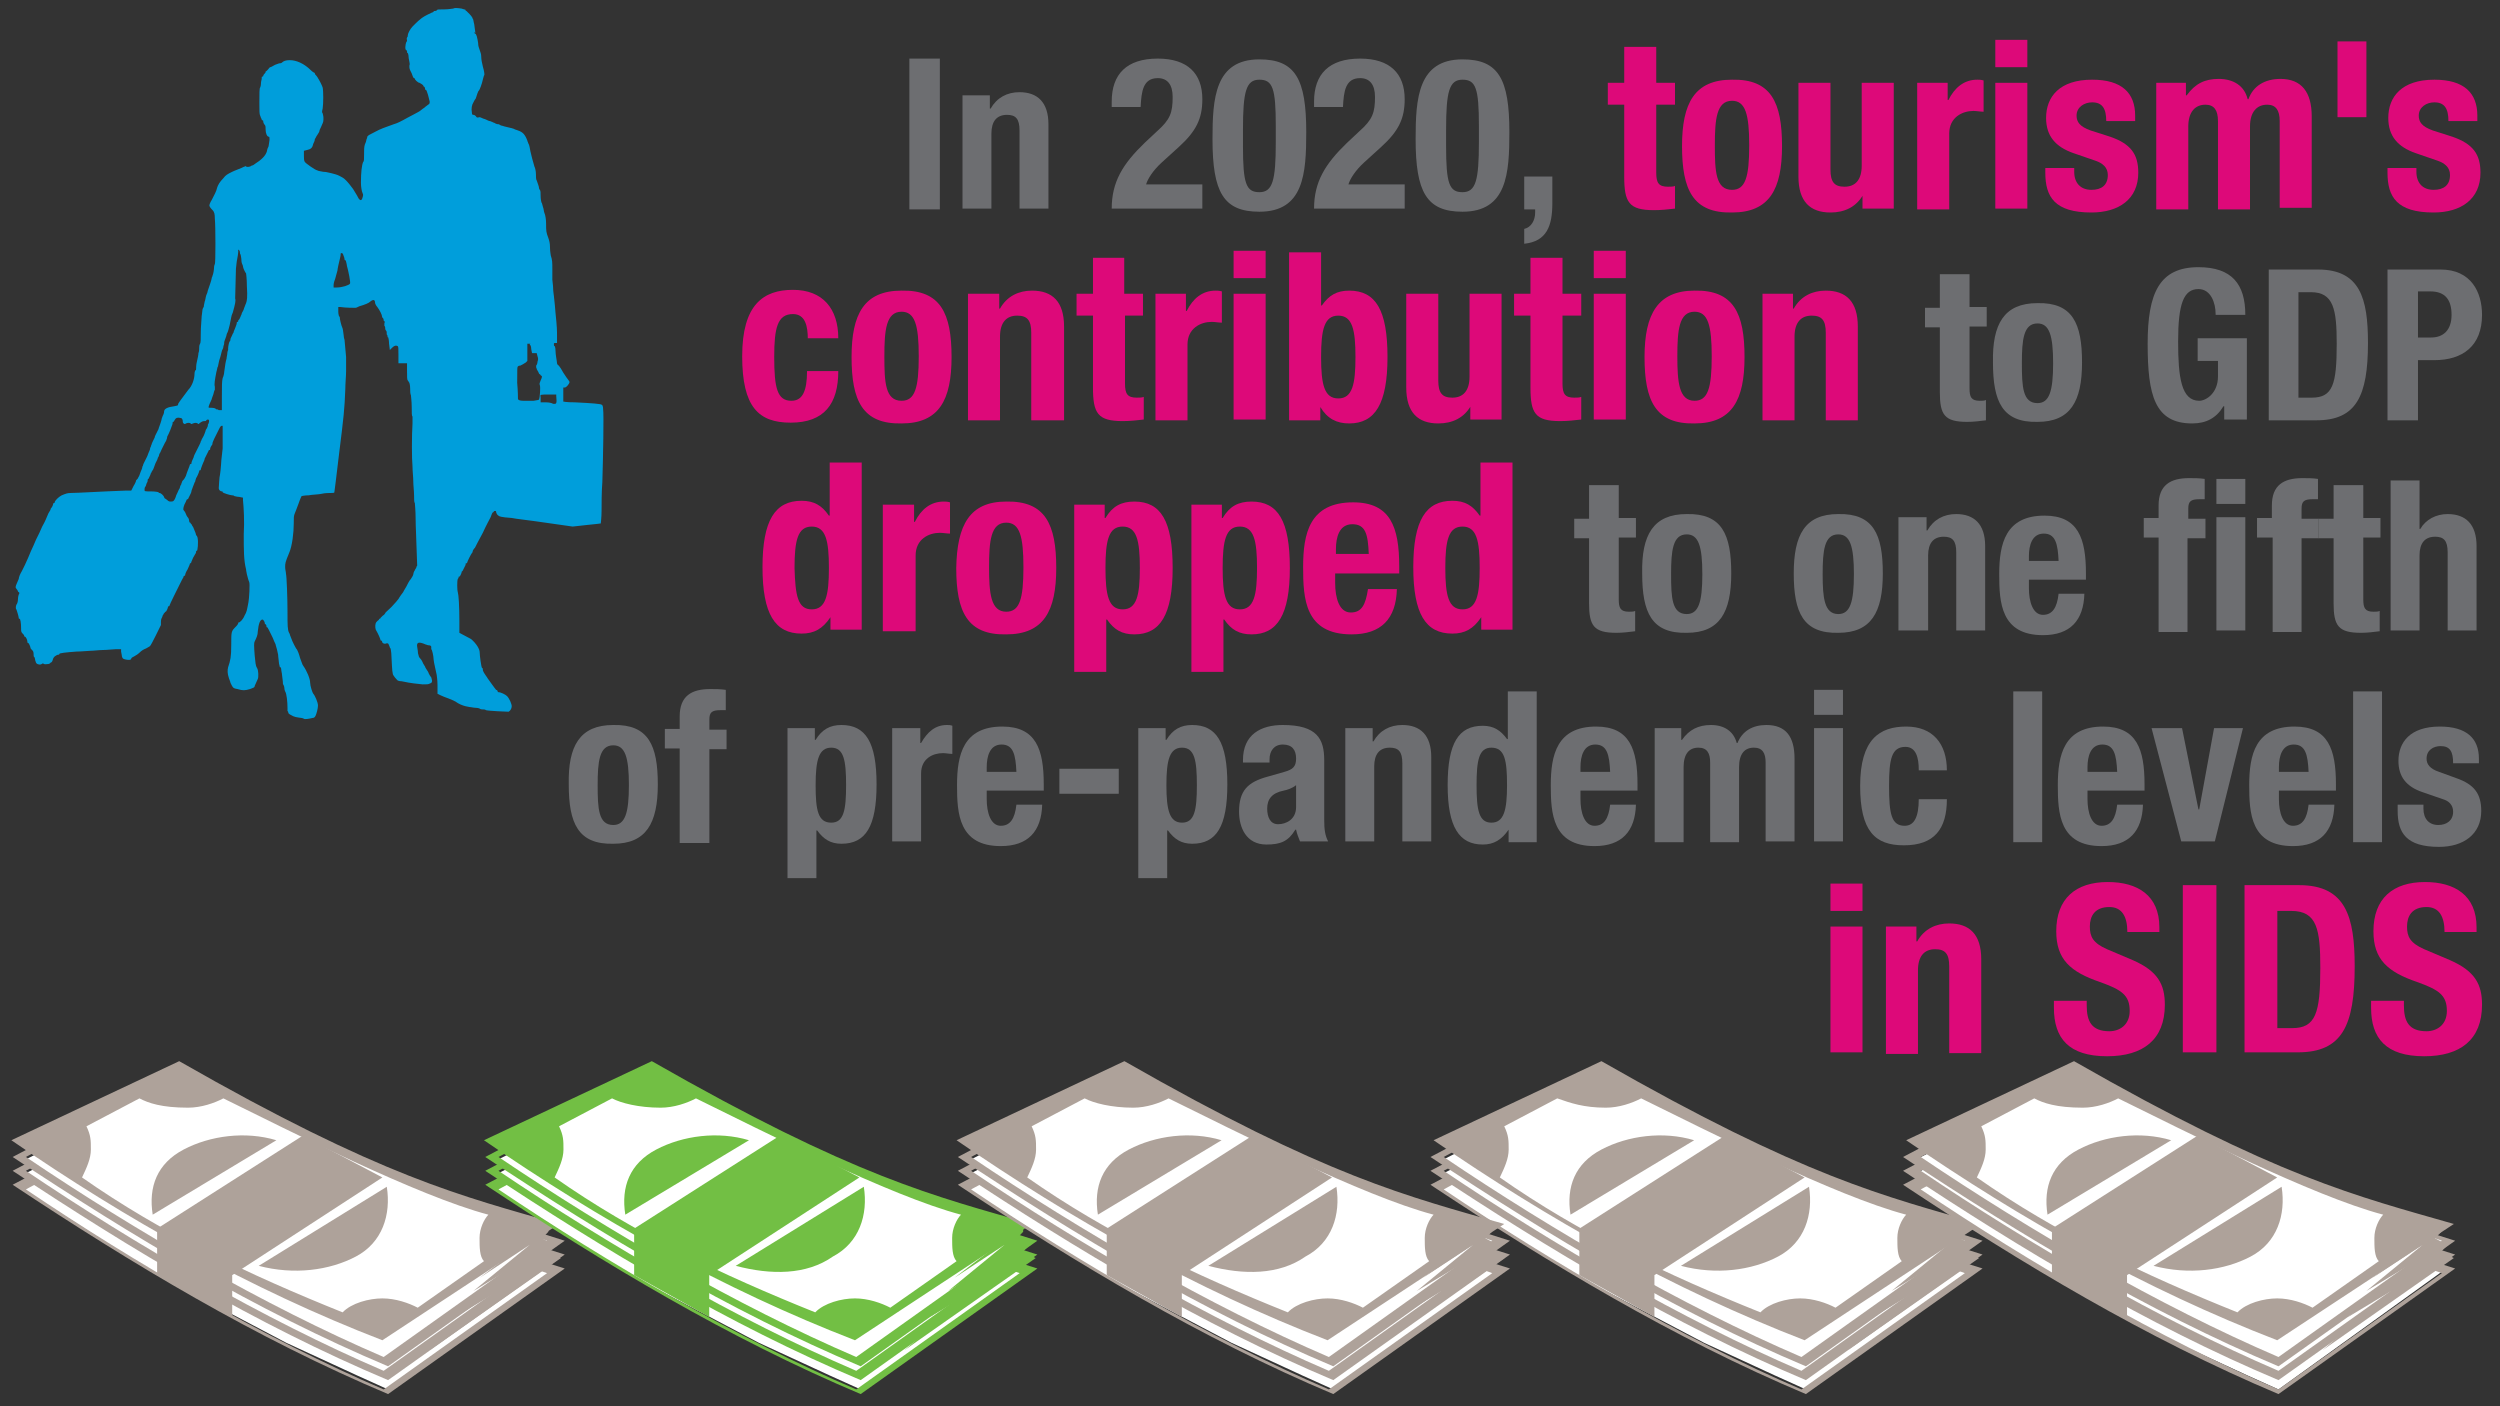 <?xml version="1.0" encoding="UTF-8"?> <svg xmlns="http://www.w3.org/2000/svg" xmlns:xlink="http://www.w3.org/1999/xlink" version="1.1" id="Layer_1" x="0px" y="0px" viewBox="0 0 320 180" style="enable-background:new 0 0 320 180;" xml:space="preserve"><rect x="0" y="0" width="320" height="180" fill="#333333" stroke="none"/> <style type="text/css"> .st0{fill:#FFFFFF;} .st1{fill:#AEA29A;} .st2{fill:#72BF44;} .st3{fill:none;} .st4{fill:#6D6E71;} .st5{fill:#DD0979;} .st6{fill:#009EDB;} </style> <g transform="translate(0 -152.36)"> <g transform="matrix(12.774 0 0 13.453 -604.34 -4031.2)"> <g transform="matrix(.626 0 0 .626 33.712 192.3)"> <g transform="matrix(-.707 0 0 .707 -6.093 -40.117)"> <g transform="translate(-6.429 -92.643)"> <path class="st0" d="M-45.5,444.8l3.8,2.6l0,0l0.7-0.3l1.6-0.7l1.4-0.7l1.6-0.8l2.3-1.4l0.7-0.4l-3.7-1.8l-3.1,1.6l-1.5,0.7 l-2,0.7L-45.5,444.8z"></path> <path class="st1" d="M-37,441.1c-4.6,2.6-6.4,3-8.7,3.7l4,2.7c3-1.2,5.8-2.8,8.5-4.5L-37,441.1L-37,441.1z M-37,441.3l3.5,1.8 c-2.5,1.6-5.4,3.2-8.1,4.3l-3.7-2.5C-43.2,444.2-41.3,443.7-37,441.3L-37,441.3z"></path> </g> <g transform="translate(-6.429 -96.643)"> <path class="st0" d="M-45.5,448.5l3.8,2.6l0,0l0.7-0.3l1.6-0.7l1.4-0.7l1.6-0.8l2.3-1.4l0.7-0.4l-3.7-1.8l-3.1,1.6l-1.5,0.7 l-2,0.7L-45.5,448.5z"></path> <path class="st1" d="M-37,444.8c-4.6,2.6-6.4,3-8.7,3.7l4,2.7c3-1.2,5.8-2.8,8.5-4.5L-37,444.8L-37,444.8z M-37,444.9l3.5,1.8 c-2.5,1.6-5.4,3.2-8.1,4.3l-3.7-2.5C-43.2,447.9-41.3,447.4-37,444.9L-37,444.9z"></path> </g> <g transform="translate(-6.429 -100.64)"> <path class="st0" d="M-45.5,452.2l3.8,2.6l0,0l0.7-0.3l1.6-0.7l1.4-0.7l1.6-0.8l2.3-1.4l0.7-0.4l-3.7-1.8l-3.1,1.6l-1.5,0.7 l-2,0.7L-45.5,452.2z"></path> <path class="st1" d="M-37,448.5c-4.6,2.6-6.4,3-8.7,3.7l4,2.7c3-1.2,5.8-2.8,8.5-4.5L-37,448.5L-37,448.5z M-37,448.6l3.5,1.8 c-2.5,1.6-5.4,3.2-8.1,4.3l-3.7-2.5C-43.2,451.5-41.3,451-37,448.6L-37,448.6z"></path> </g> <g transform="translate(0,-14)"> <path class="st0" d="M-51,365.4c0,0,0.5,0.3,0.5,0.6c0.1,0.3,2,1.4,2,1.4h1l0.7-0.1l1.6-0.8l1.3-0.6l1.6-0.9l1.5-0.9v-1l-2.2-1 l-1.1,0.1l-1,0.6l-2.4,1.1l-3.1,1.1L-51,365.4z"></path> <g> <path class="st1" d="M-43.4,361.7c-4.6,2.5-6.4,2.9-8.6,3.5l4,2.5c3-1.1,5.8-2.6,8.4-4.3L-43.4,361.7z M-42.5,362.5l1.2,0.6 c-0.1,0.2-0.1,0.3-0.1,0.5c0,0.2,0.1,0.4,0.2,0.6c-1.8,1.2-3.8,2.1-5.9,2.9c-0.2-0.2-0.6-0.3-0.9-0.3c-0.3,0-0.6,0.1-0.8,0.2 l-1.5-1c0.1-0.1,0.1-0.3,0.1-0.5c0-0.2-0.1-0.4-0.2-0.5c1.6-0.4,4.5-1.8,6-2.5c0.2,0.1,0.5,0.2,0.8,0.2 C-43,362.7-42.7,362.6-42.5,362.5L-42.5,362.5z"></path> <path class="st1" d="M-48.1,364.4c-0.1,0.6,0.1,1.2,0.7,1.5s1.4,0.4,2.2,0.2L-48.1,364.4z"></path> <path class="st1" d="M-42.8,365c0.1-0.6-0.1-1.1-0.7-1.4c-0.6-0.3-1.4-0.4-2.1-0.2L-42.8,365z"></path> </g> </g> <path class="st1" d="M-48,350.2l3.4,2.1l0,0.9l1.7-0.9l0-1l-3.3-2L-48,350.2z"></path> </g> <path class="st1" d="M30.5,208.2l0,0.1l-0.1,0.1l0.2,0.1l-0.1,0.1l0.2,0.1l-2.1,1.4l1.1-0.9l-0.7,0.4l1-0.8l-0.7,0.4l0.9-0.7 l-0.8,0.5L30.5,208.2z"></path> </g> </g> </g> <g transform="translate(0 -152.36)"> <g transform="matrix(12.774 0 0 13.453 -604.34 -4031.2)"> <g transform="matrix(.626 0 0 .626 33.712 192.3)"> <g transform="matrix(-.707 0 0 .707 -6.093 -40.117)"> <g transform="translate(-6.429 -92.643)"> <path class="st0" d="M-56.2,444.8l3.8,2.6l0,0l0.7-0.3l1.6-0.7l1.4-0.7l1.6-0.8l2.3-1.4l0.7-0.4l-3.7-1.8l-3.1,1.6l-1.5,0.7 l-2,0.7L-56.2,444.8z"></path> <path class="st2" d="M-47.7,441.1c-4.6,2.6-6.4,3-8.7,3.7l4,2.7c3-1.2,5.8-2.8,8.5-4.5L-47.7,441.1L-47.7,441.1z M-47.7,441.3 l3.5,1.8c-2.5,1.6-5.4,3.2-8.1,4.3l-3.7-2.5C-53.9,444.2-52,443.7-47.7,441.3L-47.7,441.3z"></path> </g> <g transform="translate(-6.429 -96.643)"> <path class="st0" d="M-56.2,448.5l3.8,2.6l0,0l0.7-0.3l1.6-0.7l1.4-0.7l1.6-0.8l2.3-1.4l0.7-0.4l-3.7-1.8l-3.1,1.6l-1.5,0.7 l-2,0.7L-56.2,448.5z"></path> <path class="st2" d="M-47.7,444.8c-4.6,2.6-6.4,3-8.7,3.7l4,2.7c3-1.2,5.8-2.8,8.5-4.5L-47.7,444.8L-47.7,444.8z M-47.7,444.9 l3.5,1.8c-2.5,1.6-5.4,3.2-8.1,4.3l-3.7-2.5C-53.9,447.9-52,447.4-47.7,444.9L-47.7,444.9z"></path> </g> <g transform="translate(-6.429 -100.64)"> <path class="st0" d="M-56.2,452.2l3.8,2.6l0,0l0.7-0.3l1.6-0.7l1.4-0.7l1.6-0.8l2.3-1.4l0.7-0.4l-3.7-1.8l-3.1,1.6l-1.5,0.7 l-2,0.7L-56.2,452.2z"></path> <path class="st2" d="M-47.7,448.5c-4.6,2.6-6.4,3-8.7,3.7l4,2.7c3-1.2,5.8-2.8,8.5-4.5L-47.7,448.5L-47.7,448.5z M-47.7,448.6 l3.5,1.8c-2.5,1.6-5.4,3.2-8.1,4.3l-3.7-2.5C-53.9,451.5-52,451-47.7,448.6L-47.7,448.6z"></path> </g> <g transform="translate(0,-14)"> <path class="st0" d="M-61.8,365.4c0,0,0.5,0.3,0.5,0.6c0.1,0.3,2,1.4,2,1.4h1l0.7-0.1l1.6-0.8l1.3-0.6l1.6-0.9l1.5-0.9v-1 l-2.2-1l-1.1,0.1l-1,0.6l-2.4,1.1l-3.1,1.1L-61.8,365.4z"></path> <g> <path class="st2" d="M-54.1,361.7c-4.6,2.5-6.4,2.9-8.6,3.5l4,2.5c3-1.1,5.8-2.6,8.4-4.3L-54.1,361.7z M-53.2,362.5l1.2,0.6 c-0.1,0.2-0.1,0.3-0.1,0.5c0,0.2,0.1,0.4,0.2,0.6c-1.8,1.2-3.8,2.1-5.9,2.9c-0.2-0.2-0.6-0.3-0.9-0.3c-0.3,0-0.6,0.1-0.8,0.2 l-1.5-1c0.1-0.1,0.1-0.3,0.1-0.5c0-0.2-0.1-0.4-0.2-0.5c1.6-0.4,4.5-1.8,6-2.5c0.2,0.1,0.5,0.2,0.8,0.2 C-53.8,362.7-53.4,362.6-53.2,362.5L-53.2,362.5z"></path> <path class="st2" d="M-58.9,364.4c-0.1,0.6,0.1,1.2,0.7,1.5c0.6,0.4,1.4,0.4,2.2,0.2L-58.9,364.4z"></path> <path class="st2" d="M-53.5,365c0.1-0.6-0.1-1.1-0.7-1.4c-0.6-0.3-1.4-0.4-2.1-0.2L-53.5,365z"></path> </g> </g> <path class="st2" d="M-58.8,350.2l3.4,2.1l0,0.9l1.7-0.9l0-1l-3.3-2L-58.8,350.2z"></path> </g> <path class="st2" d="M38.1,208.2l0,0.1l-0.1,0.1l0.2,0.1l-0.1,0.1l0.2,0.1l-2.1,1.4l1.1-0.9l-0.7,0.4l1-0.8l-0.7,0.4l0.9-0.7 l-0.8,0.5L38.1,208.2z"></path> </g> </g> </g> <g transform="translate(0 -152.36)"> <g transform="matrix(12.774 0 0 13.453 -604.34 -4031.2)"> <g transform="matrix(.626 0 0 .626 33.712 192.3)"> <g transform="matrix(-.707 0 0 .707 -6.093 -40.117)"> <g transform="translate(-6.429 -92.643)"> <path class="st0" d="M-77.6,444.8l3.8,2.6l0,0l0.7-0.3l1.6-0.7l1.4-0.7l1.6-0.8l2.3-1.4l0.7-0.4l-3.7-1.8l-3.1,1.6l-1.5,0.7 l-2,0.7L-77.6,444.8z"></path> <path class="st1" d="M-69.1,441.1c-4.6,2.6-6.4,3-8.7,3.7l4,2.7c3-1.2,5.8-2.8,8.5-4.5L-69.1,441.1L-69.1,441.1z M-69.1,441.3 l3.5,1.8c-2.5,1.6-5.4,3.2-8.1,4.3l-3.7-2.5C-75.4,444.2-73.5,443.7-69.1,441.3L-69.1,441.3z"></path> </g> <g transform="translate(-6.429 -96.643)"> <path class="st0" d="M-77.6,448.5l3.8,2.6l0,0l0.7-0.3l1.6-0.7l1.4-0.7l1.6-0.8l2.3-1.4l0.7-0.4l-3.7-1.8l-3.1,1.6l-1.5,0.7 l-2,0.7L-77.6,448.5z"></path> <path class="st1" d="M-69.1,444.8c-4.6,2.6-6.4,3-8.7,3.7l4,2.7c3-1.2,5.8-2.8,8.5-4.5L-69.1,444.8L-69.1,444.8z M-69.1,444.9 l3.5,1.8c-2.5,1.6-5.4,3.2-8.1,4.3l-3.7-2.5C-75.4,447.9-73.5,447.4-69.1,444.9L-69.1,444.9z"></path> </g> <g transform="translate(-6.429 -100.64)"> <path class="st0" d="M-77.6,452.2l3.8,2.6l0,0l0.7-0.3l1.6-0.7l1.4-0.7l1.6-0.8l2.3-1.4l0.7-0.4l-3.7-1.8l-3.1,1.6l-1.5,0.7 l-2,0.7L-77.6,452.2z"></path> <path class="st1" d="M-69.1,448.5c-4.6,2.6-6.4,3-8.7,3.7l4,2.7c3-1.2,5.8-2.8,8.5-4.5L-69.1,448.5L-69.1,448.5z M-69.1,448.6 l3.5,1.8c-2.5,1.6-5.4,3.2-8.1,4.3l-3.7-2.5C-75.4,451.5-73.5,451-69.1,448.6L-69.1,448.6z"></path> </g> <g transform="translate(0,-14)"> <path class="st0" d="M-83.2,365.4c0,0,0.5,0.3,0.5,0.6c0.1,0.3,2,1.4,2,1.4h1l0.7-0.1l1.6-0.8l1.3-0.6l1.6-0.9l1.5-0.9v-1 l-2.2-1l-1.1,0.1l-1,0.6l-2.4,1.1l-3.1,1.1L-83.2,365.4z"></path> <g> <path class="st1" d="M-75.6,361.7c-4.6,2.5-6.4,2.9-8.6,3.5l4,2.5c3-1.1,5.8-2.6,8.4-4.3L-75.6,361.7z M-74.6,362.5l1.2,0.6 c-0.1,0.2-0.1,0.3-0.1,0.5c0,0.2,0.1,0.4,0.2,0.6c-1.8,1.2-3.8,2.1-5.9,2.9c-0.2-0.2-0.6-0.3-0.9-0.3c-0.3,0-0.6,0.1-0.8,0.2 l-1.5-1c0.1-0.1,0.1-0.3,0.1-0.5c0-0.2-0.1-0.4-0.2-0.5c1.6-0.4,4.5-1.8,6-2.5c0.2,0.1,0.5,0.2,0.8,0.2 C-75.2,362.7-74.9,362.6-74.6,362.5L-74.6,362.5z"></path> <path class="st1" d="M-80.3,364.4c-0.1,0.6,0.1,1.2,0.7,1.5s1.4,0.4,2.2,0.2L-80.3,364.4z"></path> <path class="st1" d="M-74.9,365c0.1-0.6-0.1-1.1-0.7-1.4c-0.6-0.3-1.4-0.4-2.1-0.2L-74.9,365z"></path> </g> </g> <path class="st1" d="M-80.2,350.2l3.4,2.1l0,0.9l1.7-0.9l0-1l-3.3-2L-80.2,350.2z"></path> </g> <path class="st1" d="M53.2,208.2l0,0.1l-0.1,0.1l0.2,0.1l-0.1,0.1l0.2,0.1l-2.1,1.4l1.1-0.9l-0.7,0.4l1-0.8l-0.7,0.4l0.9-0.7 L52,209L53.2,208.2z"></path> </g> </g> </g> <g transform="translate(0 -152.36)"> <g transform="matrix(12.774 0 0 13.453 -604.34 -4031.2)"> <g transform="matrix(.626 0 0 .626 33.712 192.3)"> <g transform="matrix(-.707 0 0 .707 -6.093 -40.117)"> <g transform="translate(-6.429 -92.643)"> <path class="st0" d="M-66.9,444.8l3.8,2.6l0,0l0.7-0.3l1.6-0.7l1.4-0.7l1.6-0.8l2.3-1.4l0.7-0.4l-3.7-1.8l-3.1,1.6l-1.5,0.7 l-2,0.7L-66.9,444.8z"></path> <path class="st1" d="M-58.4,441.1c-4.6,2.6-6.4,3-8.7,3.7l4,2.7c3-1.2,5.8-2.8,8.5-4.5L-58.4,441.1L-58.4,441.1z M-58.4,441.3 l3.5,1.8c-2.5,1.6-5.4,3.2-8.1,4.3l-3.7-2.5C-64.7,444.2-62.7,443.7-58.4,441.3L-58.4,441.3z"></path> </g> <g transform="translate(-6.429 -96.643)"> <path class="st0" d="M-66.9,448.5l3.8,2.6l0,0l0.7-0.3l1.6-0.7l1.4-0.7l1.6-0.8l2.3-1.4l0.7-0.4l-3.7-1.8l-3.1,1.6l-1.5,0.7 l-2,0.7L-66.9,448.5z"></path> <path class="st1" d="M-58.4,444.8c-4.6,2.6-6.4,3-8.7,3.7l4,2.7c3-1.2,5.8-2.8,8.5-4.5L-58.4,444.8L-58.4,444.8z M-58.4,444.9 l3.5,1.8c-2.5,1.6-5.4,3.2-8.1,4.3l-3.7-2.5C-64.7,447.9-62.7,447.4-58.4,444.9L-58.4,444.9z"></path> </g> <g transform="translate(-6.429 -100.64)"> <path class="st0" d="M-66.9,452.2l3.8,2.6l0,0l0.7-0.3l1.6-0.7l1.4-0.7l1.6-0.8l2.3-1.4l0.7-0.4l-3.7-1.8l-3.1,1.6l-1.5,0.7 l-2,0.7L-66.9,452.2z"></path> <path class="st1" d="M-58.4,448.5c-4.6,2.6-6.4,3-8.7,3.7l4,2.7c3-1.2,5.8-2.8,8.5-4.5L-58.4,448.5L-58.4,448.5z M-58.4,448.6 l3.5,1.8c-2.5,1.6-5.4,3.2-8.1,4.3l-3.7-2.5C-64.7,451.5-62.7,451-58.4,448.6L-58.4,448.6z"></path> </g> <g transform="translate(0,-14)"> <path class="st0" d="M-72.5,365.4c0,0,0.5,0.3,0.5,0.6c0.1,0.3,2,1.4,2,1.4h1l0.7-0.1l1.6-0.8l1.3-0.6l1.6-0.9l1.5-0.9v-1 l-2.2-1l-1.1,0.1l-1,0.6l-2.4,1.1l-3.1,1.1L-72.5,365.4z"></path> <g> <path class="st1" d="M-64.8,361.7c-4.6,2.5-6.4,2.9-8.6,3.5l4,2.5c3-1.1,5.8-2.6,8.4-4.3L-64.8,361.7z M-63.9,362.5l1.2,0.6 c-0.1,0.2-0.1,0.3-0.1,0.5c0,0.2,0.1,0.4,0.2,0.6c-1.8,1.2-3.8,2.1-5.9,2.9c-0.2-0.2-0.6-0.3-0.9-0.3c-0.3,0-0.6,0.1-0.8,0.2 l-1.5-1c0.1-0.1,0.1-0.3,0.1-0.5c0-0.2-0.1-0.4-0.2-0.5c1.6-0.4,4.5-1.8,6-2.5c0.2,0.1,0.5,0.2,0.8,0.2 C-64.5,362.7-64.1,362.6-63.9,362.5L-63.9,362.5z"></path> <path class="st1" d="M-69.6,364.4c-0.1,0.6,0.1,1.2,0.7,1.5c0.6,0.4,1.4,0.4,2.2,0.2L-69.6,364.4z"></path> <path class="st1" d="M-64.2,365c0.1-0.6-0.1-1.1-0.7-1.4c-0.6-0.3-1.4-0.4-2.1-0.2L-64.2,365z"></path> </g> </g> <path class="st1" d="M-69.5,350.2l3.4,2.1l0,0.9l1.7-0.9l0-1l-3.3-2L-69.5,350.2z"></path> </g> <path class="st1" d="M45.6,208.2l0,0.1l-0.1,0.1l0.2,0.1l-0.1,0.1l0.2,0.1l-2.1,1.4l1.1-0.9l-0.7,0.4l1-0.8l-0.7,0.4l0.9-0.7 l-0.8,0.5L45.6,208.2z"></path> </g> </g> </g> <g transform="translate(0 -152.36)"> <g transform="matrix(12.774 0 0 13.453 -604.34 -4031.2)"> <g transform="matrix(.626 0 0 .626 33.712 192.3)"> <g transform="matrix(-.707 0 0 .707 -6.093 -40.117)"> <g transform="translate(-6.429 -92.643)"> <path class="st0" d="M-88.3,444.8l3.8,2.6l0,0l0.7-0.3l1.6-0.7l1.4-0.7l1.6-0.8l2.3-1.4l0.7-0.4l-3.7-1.8l-3.1,1.6l-1.5,0.7 l-2,0.7L-88.3,444.8z"></path> <path class="st1" d="M-79.8,441.1c-4.6,2.6-6.4,3-8.7,3.7l4,2.7c3-1.2,5.8-2.8,8.5-4.5L-79.8,441.1L-79.8,441.1z M-79.9,441.3 l3.5,1.8c-2.5,1.6-5.4,3.2-8.1,4.3l-3.7-2.5C-86.1,444.2-84.2,443.7-79.9,441.3L-79.9,441.3z"></path> </g> <g transform="translate(-6.429 -96.643)"> <path class="st0" d="M-88.3,448.5l3.8,2.6l0,0l0.7-0.3l1.6-0.7l1.4-0.7l1.6-0.8l2.3-1.4l0.7-0.4l-3.7-1.8l-3.1,1.6l-1.5,0.7 l-2,0.7L-88.3,448.5z"></path> <path class="st1" d="M-79.8,444.8c-4.6,2.6-6.4,3-8.7,3.7l4,2.7c3-1.2,5.8-2.8,8.5-4.5L-79.8,444.8L-79.8,444.8z M-79.9,444.9 l3.5,1.8c-2.5,1.6-5.4,3.2-8.1,4.3l-3.7-2.5C-86.1,447.9-84.2,447.4-79.9,444.9L-79.9,444.9z"></path> </g> <g transform="translate(-6.429 -100.64)"> <path class="st0" d="M-88.3,452.2l3.8,2.6l0,0l0.7-0.3l1.6-0.7l1.4-0.7l1.6-0.8l2.3-1.4l0.7-0.4l-3.7-1.8l-3.1,1.6l-1.5,0.7 l-2,0.7L-88.3,452.2z"></path> <path class="st1" d="M-79.8,448.5c-4.6,2.6-6.4,3-8.7,3.7l4,2.7c3-1.2,5.8-2.8,8.5-4.5L-79.8,448.5L-79.8,448.5z M-79.9,448.6 l3.5,1.8c-2.5,1.6-5.4,3.2-8.1,4.3l-3.7-2.5C-86.1,451.5-84.2,451-79.9,448.6L-79.9,448.6z"></path> </g> <g transform="translate(0,-14)"> <path class="st0" d="M-93.9,365.4c0,0,0.5,0.3,0.5,0.6c0.1,0.3,2,1.4,2,1.4h1l0.7-0.1l1.6-0.8l1.3-0.6l1.6-0.9l1.5-0.9v-1 l-2.2-1l-1.1,0.1l-1,0.6l-2.4,1.1l-3.1,1.1L-93.9,365.4z"></path> <g> <path class="st1" d="M-86.3,361.7c-4.6,2.5-6.4,2.9-8.6,3.5l4,2.5c3-1.1,5.8-2.6,8.4-4.3L-86.3,361.7z M-85.4,362.5l1.2,0.6 c-0.1,0.2-0.1,0.3-0.1,0.5c0,0.2,0.1,0.4,0.2,0.6c-1.8,1.2-3.8,2.1-5.9,2.9c-0.2-0.2-0.6-0.3-0.9-0.3c-0.3,0-0.6,0.1-0.8,0.2 l-1.5-1c0.1-0.1,0.1-0.3,0.1-0.5c0-0.2-0.1-0.4-0.2-0.5c1.6-0.4,4.5-1.8,6-2.5c0.2,0.1,0.5,0.2,0.8,0.2 C-85.9,362.7-85.6,362.6-85.4,362.5L-85.4,362.5z"></path> <path class="st1" d="M-91,364.4c-0.1,0.6,0.1,1.2,0.7,1.5s1.4,0.4,2.2,0.2L-91,364.4z"></path> <path class="st1" d="M-85.7,365c0.1-0.6-0.1-1.1-0.7-1.4c-0.6-0.3-1.4-0.4-2.1-0.2L-85.7,365z"></path> </g> </g> <path class="st1" d="M-90.9,350.2l3.4,2.1l0,0.9l1.7-0.9l0-1l-3.3-2L-90.9,350.2z"></path> </g> <path class="st1" d="M60.8,208.2l0,0.1l-0.1,0.1l0.2,0.1l-0.1,0.1l0.2,0.1l-2.1,1.4l1.1-0.9l-0.7,0.4l1-0.8l-0.7,0.4l0.9-0.7 l-0.8,0.5L60.8,208.2z"></path> </g> </g> </g> <g> <rect x="-1.7" y="5.3" class="st3" width="320" height="159"></rect> <path class="st4" d="M116.4,26.7V7.5h3.9v19.3H116.4z"></path> <path class="st4" d="M123.1,12.2h3.6v1.7h0.1c0.8-1.4,2.1-2.1,3.7-2.1c2.3,0,3.7,1.3,3.7,4.1v10.8h-3.7v-10c0-1.5-0.5-2-1.6-2 c-1.3,0-2,0.8-2,2.4v9.6h-3.7V12.2z"></path> <path class="st4" d="M154.1,26.7h-11.8c0-3.4,1.4-5.7,4.2-8.4l1.6-1.5c1.7-1.5,2-2.4,2-4.4c0-1.6-0.7-2.4-1.9-2.4 c-1.9,0-2.1,1.7-2.2,3.7h-3.7v-0.7c0-3.5,1.9-5.5,5.9-5.5c3.8,0,5.7,1.9,5.7,5.2c0,2.5-0.8,4.1-3,6.1l-2.2,2c-1.1,1-1.8,2.1-2,2.8 h7.2V26.7z"></path> <path class="st4" d="M161.2,7.6c4.6,0,6,2.5,6,9.3c0,5.3-0.3,10.2-6,10.2c-4.6,0-6-2.5-6-9.3C155.2,12.6,155.5,7.6,161.2,7.6z M159.1,18.7c0,4.8,0.4,5.9,2.1,5.9c1.7,0,2.1-1.5,2.1-6.4v-2.1c0-4.8-0.4-5.9-2.1-5.9c-1.7,0-2.1,1.5-2.1,6.4V18.7z"></path> <path class="st4" d="M180,26.7h-11.8c0-3.4,1.4-5.7,4.2-8.4l1.6-1.5c1.7-1.5,2-2.4,2-4.4c0-1.6-0.7-2.4-1.9-2.4 c-1.9,0-2.1,1.7-2.2,3.7h-3.7v-0.7c0-3.5,1.9-5.5,5.9-5.5c3.8,0,5.7,1.9,5.7,5.2c0,2.5-0.8,4.1-3,6.1l-2.2,2c-1.1,1-1.8,2.1-2,2.8 h7.2V26.7z"></path> <path class="st4" d="M187.2,7.6c4.6,0,6,2.5,6,9.3c0,5.3-0.3,10.2-6,10.2c-4.6,0-6-2.5-6-9.3C181.2,12.6,181.5,7.6,187.2,7.6z M185.1,18.7c0,4.8,0.4,5.9,2.1,5.9c1.7,0,2.1-1.5,2.1-6.4v-2.1c0-4.8-0.4-5.9-2.1-5.9c-1.7,0-2.1,1.5-2.1,6.4V18.7z"></path> <path class="st4" d="M198.7,22.5V26c0,2.9-0.7,4.9-3.6,5.2v-1.9c0.9-0.2,1.4-1.1,1.4-2.1v-0.4h-1.4v-4.2H198.7z"></path> <path class="st5" d="M207.9,6h4.1v4.6h2.4v2.8H212v8.7c0,1.3,0.3,1.8,1.5,1.8c0.3,0,0.7,0,0.9-0.1v2.9c-0.9,0.1-1.7,0.2-2.7,0.2 c-3.2,0-3.8-1-3.8-4.3v-9.2h-2.1v-2.8h2.1V6z"></path> <path class="st5" d="M221.7,10.2c5-0.1,6.4,2.9,6.4,8.5c0,5.5-1.6,8.5-6.4,8.5c-5,0.1-6.4-2.9-6.4-8.5 C215.3,13.2,216.9,10.2,221.7,10.2z M221.7,24.3c1.7,0,2.2-1.6,2.2-5.7c0-4-0.5-5.7-2.2-5.7c-2,0-2.2,2.4-2.2,5.7 S219.6,24.3,221.7,24.3z"></path> <path class="st5" d="M238.5,24.9L238.5,24.9c-0.9,1.6-2.4,2.3-4.2,2.3c-2.6,0-4.1-1.4-4.1-4.6v-12h4.1v11.1c0,1.6,0.5,2.2,1.8,2.2 c1.4,0,2.2-0.9,2.2-2.7V10.6h4.1v16.1h-4V24.9z"></path> <path class="st5" d="M245.3,10.6h4v2.2h0.1c0.8-1.6,2-2.6,3.7-2.6c0.2,0,0.5,0,0.8,0.1v4c-0.4,0-0.9-0.1-1.3-0.1 c-1.4,0-3.1,0.8-3.1,2.9v9.7h-4.1V10.6z"></path> <path class="st5" d="M255.4,5.1h4.1v3.5h-4.1V5.1z M255.4,10.6h4.1v16.1h-4.1V10.6z"></path> <path class="st5" d="M265.5,21.5V22c0,1.4,0.8,2.3,2.2,2.3c1.3,0,2.1-0.6,2.1-1.9c0-1-0.7-1.5-1.5-1.8l-2.9-1 c-2.3-0.8-3.5-2.2-3.5-4.5c0-2.7,1.7-4.9,5.9-4.9c3.8,0,5.5,1.7,5.5,4.6v0.7h-3.7c0-1.6-0.5-2.4-1.8-2.4c-1,0-2,0.6-2,1.7 c0,0.8,0.4,1.4,1.8,1.9l2.5,0.8c2.6,0.9,3.6,2.2,3.6,4.6c0,3.4-2.5,5.1-6,5.1c-4.7,0-5.9-2-5.9-5.1v-0.6H265.5z"></path> <path class="st5" d="M275.8,10.6h4v1.6h0.1c1.1-1.5,2.3-2.1,4.1-2.1c1.9,0,3.3,0.9,3.7,2.6h0.1c0.6-1.7,2.1-2.6,4.1-2.6 c2.7,0,4,1.7,4,4.8v11.7h-4.1V15.5c0-1.4-0.5-2.1-1.6-2.1c-1.3,0-2.2,0.9-2.2,2.8v10.6h-4.1V15.5c0-1.4-0.5-2.1-1.6-2.1 c-1.3,0-2.2,0.9-2.2,2.8v10.6h-4.1V10.6z"></path> <path class="st5" d="M299.2,5.3h3.7V15h-3.7V5.3z"></path> <path class="st5" d="M309.3,21.5V22c0,1.4,0.8,2.3,2.2,2.3c1.3,0,2.1-0.6,2.1-1.9c0-1-0.7-1.5-1.5-1.8l-2.9-1 c-2.3-0.8-3.5-2.2-3.5-4.5c0-2.7,1.7-4.9,5.9-4.9c3.8,0,5.5,1.7,5.5,4.6v0.7h-3.7c0-1.6-0.5-2.4-1.8-2.4c-1,0-2,0.6-2,1.7 c0,0.8,0.4,1.4,1.8,1.9l2.5,0.8c2.6,0.9,3.6,2.2,3.6,4.6c0,3.4-2.5,5.1-6,5.1c-4.7,0-5.9-2-5.9-5.1v-0.6H309.3z"></path> <path class="st5" d="M103.4,43.4c0-1.6-0.3-3.2-1.9-3.2c-2,0-2.4,1.8-2.4,5.5c0,4,0.4,5.6,2.2,5.6c1.4,0,2-1.2,2-3.8h4 c0,4.2-1.8,6.6-6.1,6.6c-4.1,0-6.2-2-6.2-8.5c0-6.6,2.7-8.5,6.5-8.5c3.8,0,5.8,2.4,5.8,6.2H103.4z"></path> <path class="st5" d="M115.4,37.2c5-0.1,6.4,2.9,6.4,8.5c0,5.5-1.6,8.5-6.4,8.5c-5,0.1-6.4-2.9-6.4-8.5 C109,40.2,110.6,37.2,115.4,37.2z M115.4,51.3c1.7,0,2.2-1.6,2.2-5.7c0-4-0.5-5.7-2.2-5.7c-2,0-2.2,2.4-2.2,5.7 S113.3,51.3,115.4,51.3z"></path> <path class="st5" d="M123.9,37.6h4v1.9h0.1c0.9-1.6,2.4-2.3,4.1-2.3c2.6,0,4.1,1.4,4.1,4.6v12H132V42.6c0-1.6-0.5-2.2-1.8-2.2 c-1.4,0-2.2,0.9-2.2,2.7v10.7h-4.1V37.6z"></path> <path class="st5" d="M139.8,33h4.1v4.6h2.4v2.8H144v8.7c0,1.3,0.3,1.8,1.5,1.8c0.3,0,0.7,0,0.9-0.1v2.9c-0.9,0.1-1.7,0.2-2.7,0.2 c-3.2,0-3.8-1-3.8-4.3v-9.2h-2.1v-2.8h2.1V33z"></path> <path class="st5" d="M147.8,37.6h4v2.2h0.1c0.8-1.6,2-2.6,3.7-2.6c0.2,0,0.5,0,0.8,0.1v4c-0.4,0-0.9-0.1-1.3-0.1 c-1.4,0-3.1,0.8-3.1,2.9v9.7h-4.1V37.6z"></path> <path class="st5" d="M157.9,32.1h4.1v3.5h-4.1V32.1z M157.9,37.6h4.1v16.1h-4.1V37.6z"></path> <path class="st5" d="M165,32.3h4.1v6.8h0.1c0.9-1.3,1.9-1.9,3.5-1.9c3.4,0,4.9,2.5,4.9,8.5c0,6-1.6,8.5-4.9,8.5 c-1.6,0-2.8-0.6-3.7-2.1H169v1.7h-4V32.3z M171.3,51c1.8,0,2.2-1.8,2.2-5.3c0-3.5-0.4-5.3-2.2-5.3c-1.8,0-2.2,1.8-2.2,5.3 C169.1,49.2,169.5,51,171.3,51z"></path> <path class="st5" d="M188.3,51.9L188.3,51.9c-0.9,1.6-2.4,2.3-4.2,2.3c-2.6,0-4.1-1.4-4.1-4.6v-12h4.1v11.1c0,1.6,0.5,2.2,1.8,2.2 c1.4,0,2.2-0.9,2.2-2.7V37.6h4.1v16.1h-4V51.9z"></path> <path class="st5" d="M195.9,33h4.1v4.6h2.4v2.8H200v8.7c0,1.3,0.3,1.8,1.5,1.8c0.3,0,0.7,0,0.9-0.1v2.9c-0.9,0.1-1.7,0.2-2.7,0.2 c-3.2,0-3.8-1-3.8-4.3v-9.2h-2.1v-2.8h2.1V33z"></path> <path class="st5" d="M204,32.1h4.1v3.5H204V32.1z M204,37.6h4.1v16.1H204V37.6z"></path> <path class="st5" d="M216.9,37.2c5-0.1,6.4,2.9,6.4,8.5c0,5.5-1.6,8.5-6.4,8.5c-5,0.1-6.4-2.9-6.4-8.5 C210.5,40.2,212.2,37.2,216.9,37.2z M216.9,51.3c1.7,0,2.2-1.6,2.2-5.7c0-4-0.5-5.7-2.2-5.7c-2,0-2.2,2.4-2.2,5.7 S214.9,51.3,216.9,51.3z"></path> <path class="st5" d="M225.5,37.6h4v1.9h0.1c0.9-1.6,2.4-2.3,4.1-2.3c2.6,0,4.1,1.4,4.1,4.6v12h-4.1V42.6c0-1.6-0.5-2.2-1.8-2.2 c-1.4,0-2.2,0.9-2.2,2.7v10.7h-4.1V37.6z"></path> <path class="st4" d="M248.4,35.1h3.7v4.2h2.2v2.5h-2.2v7.9c0,1.1,0.2,1.6,1.3,1.6c0.3,0,0.6,0,0.8-0.1v2.6 c-0.8,0.1-1.6,0.2-2.4,0.2c-2.9,0-3.5-0.9-3.5-3.8v-8.3h-1.9v-2.5h1.9V35.1z"></path> <path class="st4" d="M260.8,38.8c4.5-0.1,5.7,2.6,5.7,7.6c0,5-1.5,7.6-5.7,7.6c-4.5,0.1-5.7-2.6-5.7-7.6 C255,41.5,256.5,38.8,260.8,38.8z M260.8,51.6c1.5,0,2-1.5,2-5.1c0-3.6-0.5-5.1-2-5.1c-1.8,0-2,2.1-2,5.1S258.9,51.6,260.8,51.6z"></path> <path class="st4" d="M283.6,40.2c0-1.4-0.6-3.2-2.2-3.2c-1.9,0-2.6,1.9-2.6,6.7c0,4.6,0.4,7.6,2.7,7.6c0.9,0,2.4-1,2.4-3.1v-2h-2.6 v-2.9h6.3v10.4h-2.9V52h-0.1c-0.9,1.5-2.2,2.2-4,2.2c-4.8,0-5.7-3.6-5.7-10.2c0-6.5,1.5-9.8,6.5-9.8c4.3,0,6,2.2,6,6.1H283.6z"></path> <path class="st4" d="M290.3,34.5h6.4c5.4,0,6.4,3.7,6.4,9.4c0,6.8-1.5,9.9-6.6,9.9h-6.1V34.5z M294.2,50.9h1.7 c2.7,0,3.2-1.7,3.2-6.9c0-4.4-0.4-6.6-3.3-6.6h-1.6V50.9z"></path> <path class="st4" d="M305.6,34.5h6.8c3.9,0,5.3,2.9,5.3,5.8c0,4-2.5,5.8-6.1,5.8h-2.1v7.7h-3.9V34.5z M309.5,43.2h1.7 c1.5,0,2.6-0.9,2.6-2.9c0-1.9-0.8-3-2.7-3h-1.6V43.2z"></path> <path class="st5" d="M106.3,79L106.3,79c-1,1.5-2.1,2.1-3.7,2.1c-3.4,0-5-2.5-5-8.5c0-6,1.6-8.5,5-8.5c1.6,0,2.6,0.6,3.5,1.9h0.1 v-6.8h4.1v21.4h-4V79z M103.9,78c1.8,0,2.2-1.8,2.2-5.3c0-3.5-0.4-5.3-2.2-5.3c-1.8,0-2.2,1.8-2.2,5.3 C101.8,76.2,102.1,78,103.9,78z"></path> <path class="st5" d="M113,64.6h4v2.2h0.1c0.8-1.6,2-2.6,3.7-2.6c0.2,0,0.5,0,0.8,0.1v4c-0.4,0-0.9-0.1-1.3-0.1 c-1.4,0-3.1,0.8-3.1,2.9v9.7H113V64.6z"></path> <path class="st5" d="M128.8,64.2c5-0.1,6.4,2.9,6.4,8.5c0,5.5-1.6,8.5-6.4,8.5c-5,0.1-6.4-2.9-6.4-8.5 C122.5,67.2,124.1,64.2,128.8,64.2z M128.8,78.3c1.7,0,2.2-1.6,2.2-5.7c0-4-0.5-5.7-2.2-5.7c-2,0-2.2,2.4-2.2,5.7 S126.8,78.3,128.8,78.3z"></path> <path class="st5" d="M137.4,64.6h4v1.7h0.1c0.9-1.5,2-2.1,3.7-2.1c3.4,0,4.9,2.5,4.9,8.5c0,6-1.6,8.5-4.9,8.5 c-1.6,0-2.6-0.6-3.5-1.9h-0.1V86h-4.1V64.6z M143.7,78c1.8,0,2.2-1.8,2.2-5.3c0-3.5-0.4-5.3-2.2-5.3c-1.8,0-2.2,1.8-2.2,5.3 C141.5,76.2,141.9,78,143.7,78z"></path> <path class="st5" d="M152.4,64.6h4v1.7h0.1c0.9-1.5,2-2.1,3.7-2.1c3.4,0,4.9,2.5,4.9,8.5c0,6-1.6,8.5-4.9,8.5 c-1.6,0-2.6-0.6-3.5-1.9h-0.1V86h-4.1V64.6z M158.7,78c1.8,0,2.2-1.8,2.2-5.3c0-3.5-0.4-5.3-2.2-5.3c-1.8,0-2.2,1.8-2.2,5.3 C156.5,76.2,156.9,78,158.7,78z"></path> <path class="st5" d="M170.9,73.3v1.3c0,1.9,0.5,3.8,2,3.8c1.4,0,1.9-1,2.2-3h3.7c-0.1,3.8-2,5.8-5.8,5.8c-6,0-6.2-4.6-6.2-8.6 c0-4.3,0.8-8.3,6.4-8.3c4.8,0,5.9,3.2,5.9,8.2v0.9H170.9z M175.2,70.9c-0.1-2.5-0.4-3.8-2.1-3.8c-1.7,0-2.1,1.7-2.1,3.2v0.6H175.2z "></path> <path class="st5" d="M189.6,79L189.6,79c-1,1.5-2.1,2.1-3.7,2.1c-3.4,0-5-2.5-5-8.5c0-6,1.6-8.5,5-8.5c1.6,0,2.6,0.6,3.5,1.9h0.1 v-6.8h4.1v21.4h-4V79z M187.2,78c1.8,0,2.2-1.8,2.2-5.3c0-3.5-0.4-5.3-2.2-5.3c-1.8,0-2.2,1.8-2.2,5.3C185,76.2,185.4,78,187.2,78z "></path> <path class="st4" d="M203.5,62.1h3.7v4.2h2.2v2.5h-2.2v7.9c0,1.1,0.2,1.6,1.3,1.6c0.3,0,0.6,0,0.8-0.1v2.6 c-0.8,0.1-1.6,0.2-2.4,0.2c-2.9,0-3.5-0.9-3.5-3.8v-8.3h-1.9v-2.5h1.9V62.1z"></path> <path class="st4" d="M215.9,65.8c4.5-0.1,5.7,2.6,5.7,7.6c0,5-1.5,7.6-5.7,7.6c-4.5,0.1-5.7-2.6-5.7-7.6 C210.1,68.5,211.6,65.8,215.9,65.8z M215.9,78.6c1.5,0,2-1.5,2-5.1c0-3.6-0.5-5.1-2-5.1c-1.8,0-2,2.1-2,5.1S214,78.6,215.9,78.6z"></path> <path class="st4" d="M235.3,65.8c4.5-0.1,5.7,2.6,5.7,7.6c0,5-1.5,7.6-5.7,7.6c-4.5,0.1-5.7-2.6-5.7-7.6 C229.6,68.5,231,65.8,235.3,65.8z M235.3,78.6c1.5,0,2-1.5,2-5.1c0-3.6-0.5-5.1-2-5.1c-1.8,0-2,2.1-2,5.1S233.5,78.6,235.3,78.6z"></path> <path class="st4" d="M243,66.2h3.6v1.7h0.1c0.8-1.4,2.1-2.1,3.7-2.1c2.3,0,3.7,1.3,3.7,4.1v10.8h-3.7v-10c0-1.5-0.5-2-1.6-2 c-1.3,0-2,0.8-2,2.4v9.6H243V66.2z"></path> <path class="st4" d="M259.7,74.1v1.2c0,1.7,0.5,3.4,1.8,3.4c1.2,0,1.8-0.9,2-2.7h3.3c-0.1,3.4-1.8,5.3-5.3,5.3 c-5.4,0-5.6-4.2-5.6-7.8c0-3.9,0.8-7.5,5.8-7.5c4.3,0,5.3,2.9,5.3,7.4v0.8H259.7z M263.5,71.8c-0.1-2.2-0.4-3.5-1.9-3.5 c-1.5,0-1.9,1.5-1.9,2.9v0.6H263.5z"></path> <path class="st4" d="M276.3,68.8h-1.9v-2.5h1.9v-1.6c0-2.6,1.5-3.5,3.9-3.5c0.7,0,1.3,0,2,0.1v2.6c-0.2,0-0.5,0-0.7,0 c-1.1,0-1.4,0.3-1.4,1.2v1.3h2.2v2.5H280v12h-3.7V68.8z M283.7,61.3h3.7v3.2h-3.7V61.3z M283.7,66.2h3.7v14.5h-3.7V66.2z"></path> <path class="st4" d="M290.8,68.8h-1.9v-2.5h1.9v-1.6c0-2.6,1.5-3.5,3.9-3.5c0.7,0,1.3,0,2,0.1v2.6c-0.2,0-0.5,0-0.7,0 c-1.1,0-1.4,0.3-1.4,1.2v1.3h2.2v2.5h-2.2v12h-3.7V68.8z"></path> <path class="st4" d="M298.8,62.1h3.7v4.2h2.2v2.5h-2.2v7.9c0,1.1,0.2,1.6,1.3,1.6c0.3,0,0.6,0,0.8-0.1v2.6 c-0.8,0.1-1.6,0.2-2.4,0.2c-2.9,0-3.5-0.9-3.5-3.8v-8.3h-1.9v-2.5h1.9V62.1z"></path> <path class="st4" d="M306,61.5h3.7v6.2h0.1c0.7-1.2,2-1.9,3.5-1.9c2.3,0,3.7,1.3,3.7,4.1v10.8h-3.7v-10c0-1.5-0.5-2-1.6-2 c-1.3,0-2,0.8-2,2.4v9.6H306V61.5z"></path> <path class="st4" d="M78.5,92.8c4.5-0.1,5.7,2.6,5.7,7.6c0,5-1.5,7.6-5.7,7.6c-4.5,0.1-5.7-2.6-5.7-7.6 C72.7,95.5,74.2,92.8,78.5,92.8z M78.5,105.6c1.5,0,2-1.5,2-5.1s-0.5-5.1-2-5.1c-1.8,0-2,2.1-2,5.1 C76.5,103.5,76.6,105.6,78.5,105.6z"></path> <path class="st4" d="M87,95.8h-1.9v-2.5H87v-1.6c0-2.6,1.5-3.5,3.9-3.5c0.7,0,1.3,0,2,0.1v2.6c-0.2,0-0.5,0-0.7,0 c-1.1,0-1.4,0.3-1.4,1.2v1.3h2.2v2.5h-2.2v12H87V95.8z"></path> <path class="st4" d="M100.7,93.2h3.6v1.5h0.1c0.8-1.3,1.8-1.9,3.3-1.9c3.1,0,4.5,2.2,4.5,7.6s-1.4,7.6-4.5,7.6 c-1.4,0-2.3-0.6-3.1-1.7h-0.1v6.1h-3.7V93.2z M106.4,105.3c1.6,0,1.9-1.6,1.9-4.8s-0.3-4.8-1.9-4.8c-1.6,0-2,1.6-2,4.8 S104.7,105.3,106.4,105.3z"></path> <path class="st4" d="M114.2,93.2h3.6v1.9h0.1c0.8-1.4,1.8-2.3,3.3-2.3c0.2,0,0.5,0,0.7,0.1v3.6c-0.4,0-0.8-0.1-1.2-0.1 c-1.3,0-2.8,0.7-2.8,2.6v8.7h-3.7V93.2z"></path> <path class="st4" d="M126.3,101.1v1.2c0,1.7,0.5,3.4,1.8,3.4c1.2,0,1.8-0.9,2-2.7h3.3c-0.1,3.4-1.8,5.3-5.3,5.3 c-5.4,0-5.6-4.2-5.6-7.8c0-3.9,0.8-7.5,5.8-7.5c4.3,0,5.3,2.9,5.3,7.4v0.8H126.3z M130.1,98.8c-0.1-2.2-0.4-3.5-1.9-3.5 c-1.5,0-1.9,1.5-1.9,2.9v0.6H130.1z"></path> <path class="st4" d="M143.2,98.4v3.2h-7.6v-3.2H143.2z"></path> <path class="st4" d="M145.6,93.2h3.6v1.5h0.1c0.8-1.3,1.8-1.9,3.3-1.9c3.1,0,4.5,2.2,4.5,7.6s-1.4,7.6-4.5,7.6 c-1.4,0-2.3-0.6-3.1-1.7h-0.1v6.1h-3.7V93.2z M151.3,105.3c1.6,0,1.9-1.6,1.9-4.8s-0.3-4.8-1.9-4.8c-1.6,0-2,1.6-2,4.8 S149.7,105.3,151.3,105.3z"></path> <path class="st4" d="M159.1,97.7v-0.4c0-3.3,2.3-4.5,5.1-4.5c4.4,0,5.3,1.8,5.3,4.5v7.6c0,1.3,0.1,2,0.5,2.8h-3.6 c-0.2-0.5-0.4-1-0.5-1.5h-0.1c-0.9,1.5-1.9,1.9-3.7,1.9c-2.6,0-3.5-2.2-3.5-4.2c0-2.7,1.1-3.8,3.7-4.5l2.1-0.6 c1.1-0.3,1.5-0.7,1.5-1.7c0-1.1-0.5-1.8-1.7-1.8c-1.1,0-1.7,0.8-1.7,1.9v0.4H159.1z M165.9,100.5c-0.5,0.4-1.1,0.6-1.6,0.7 c-1.5,0.3-2.1,1.1-2.1,2.3c0,1.1,0.4,2,1.4,2c1,0,2.3-0.6,2.3-2.2V100.5z"></path> <path class="st4" d="M172.1,93.2h3.6v1.7h0.1c0.8-1.4,2.1-2.1,3.7-2.1c2.3,0,3.7,1.3,3.7,4.1v10.8h-3.7v-10c0-1.5-0.5-2-1.6-2 c-1.3,0-2,0.8-2,2.4v9.6h-3.7V93.2z"></path> <path class="st4" d="M193.1,106.2L193.1,106.2c-0.9,1.3-1.9,1.9-3.3,1.9c-3,0-4.5-2.2-4.5-7.6s1.4-7.6,4.5-7.6 c1.4,0,2.3,0.6,3.1,1.7h0.1v-6.1h3.7v19.3h-3.6V106.2z M190.9,105.3c1.6,0,2-1.6,2-4.8s-0.3-4.8-2-4.8c-1.6,0-1.9,1.6-1.9,4.8 S189.3,105.3,190.9,105.3z"></path> <path class="st4" d="M202.3,101.1v1.2c0,1.7,0.5,3.4,1.8,3.4c1.2,0,1.8-0.9,2-2.7h3.3c-0.1,3.4-1.8,5.3-5.3,5.3 c-5.4,0-5.6-4.2-5.6-7.8c0-3.9,0.8-7.5,5.8-7.5c4.3,0,5.3,2.9,5.3,7.4v0.8H202.3z M206.1,98.8c-0.1-2.2-0.4-3.5-1.9-3.5 c-1.5,0-1.9,1.5-1.9,2.9v0.6H206.1z"></path> <path class="st4" d="M211.6,93.2h3.6v1.5h0.1c0.9-1.3,2.1-1.9,3.7-1.9c1.7,0,2.9,0.8,3.3,2.3h0.1c0.6-1.5,1.9-2.3,3.7-2.3 c2.5,0,3.6,1.5,3.6,4.3v10.6h-3.7V97.6c0-1.2-0.4-1.9-1.5-1.9c-1.2,0-1.9,0.8-1.9,2.5v9.6h-3.7V97.6c0-1.2-0.4-1.9-1.5-1.9 c-1.2,0-1.9,0.8-1.9,2.5v9.6h-3.7V93.2z"></path> <path class="st4" d="M232.2,88.3h3.7v3.2h-3.7V88.3z M232.2,93.2h3.7v14.5h-3.7V93.2z"></path> <path class="st4" d="M245.6,98.5c0-1.4-0.3-2.9-1.7-2.9c-1.8,0-2.1,1.6-2.1,5c0,3.6,0.3,5.1,2,5.1c1.2,0,1.8-1.1,1.8-3.4h3.6 c0,3.8-1.6,5.9-5.5,5.9c-3.7,0-5.6-1.8-5.6-7.6c0-6,2.5-7.6,5.9-7.6c3.4,0,5.2,2.2,5.2,5.6H245.6z"></path> <path class="st4" d="M257.7,88.5h3.7v19.3h-3.7V88.5z"></path> <path class="st4" d="M267.2,101.1v1.2c0,1.7,0.5,3.4,1.8,3.4c1.2,0,1.8-0.9,2-2.7h3.3c-0.1,3.4-1.8,5.3-5.3,5.3 c-5.4,0-5.6-4.2-5.6-7.8c0-3.9,0.8-7.5,5.8-7.5c4.3,0,5.3,2.9,5.3,7.4v0.8H267.2z M271,98.8c-0.1-2.2-0.4-3.5-1.9-3.5 c-1.5,0-1.9,1.5-1.9,2.9v0.6H271z"></path> <path class="st4" d="M283.4,93.2h3.7l-3.6,14.5h-4.3l-3.8-14.5h3.9l2.1,10.4h0.1L283.4,93.2z"></path> <path class="st4" d="M291.7,101.1v1.2c0,1.7,0.5,3.4,1.8,3.4c1.2,0,1.8-0.9,2-2.7h3.3c-0.1,3.4-1.8,5.3-5.3,5.3 c-5.4,0-5.6-4.2-5.6-7.8c0-3.9,0.8-7.5,5.8-7.5c4.3,0,5.3,2.9,5.3,7.4v0.8H291.7z M295.5,98.8c-0.1-2.2-0.4-3.5-1.9-3.5 c-1.5,0-1.9,1.5-1.9,2.9v0.6H295.5z"></path> <path class="st4" d="M301.2,88.5h3.7v19.3h-3.7V88.5z"></path> <path class="st4" d="M310.2,103v0.5c0,1.3,0.7,2.1,1.9,2.1c1.1,0,1.9-0.6,1.9-1.7c0-0.9-0.6-1.4-1.3-1.6l-2.6-0.9 c-2.1-0.7-3.1-2-3.1-4c0-2.4,1.5-4.4,5.3-4.4c3.4,0,5,1.5,5,4.1v0.6H314c0-1.5-0.4-2.2-1.6-2.2c-0.9,0-1.8,0.5-1.8,1.6 c0,0.7,0.4,1.3,1.6,1.7l2.2,0.8c2.3,0.8,3.2,2,3.2,4.2c0,3-2.3,4.6-5.4,4.6c-4.2,0-5.3-1.8-5.3-4.6V103H310.2z"></path> <path class="st5" d="M234.3,113.1h4.1v3.5h-4.1V113.1z M234.3,118.6h4.1v16.1h-4.1V118.6z"></path> <path class="st5" d="M241.3,118.6h4v1.9h0.1c0.9-1.6,2.4-2.3,4.1-2.3c2.6,0,4.1,1.4,4.1,4.6v12h-4.1v-11.1c0-1.6-0.5-2.2-1.8-2.2 c-1.4,0-2.2,0.9-2.2,2.7v10.7h-4.1V118.6z"></path> <path class="st5" d="M267.1,128.1v0.6c0,2,0.6,3.3,2.9,3.3c1.3,0,2.6-0.8,2.6-2.6c0-2-1-2.7-3.8-3.7c-3.8-1.3-5.6-2.9-5.6-6.5 c0-4.2,2.5-6.3,6.6-6.3c3.8,0,6.6,1.7,6.6,5.8v0.6h-4.1c0-2-0.7-3.2-2.3-3.2c-1.9,0-2.5,1.2-2.5,2.5c0,1.3,0.4,2.1,2.2,2.9l3.3,1.4 c3.2,1.4,4.1,3.1,4.1,5.7c0,4.5-2.8,6.6-7.4,6.6c-4.9,0-6.8-2.3-6.8-6.2v-0.9H267.1z"></path> <path class="st5" d="M279.4,134.7v-21.4h4.3v21.4H279.4z"></path> <path class="st5" d="M287.2,113.3h7.1c6,0,7.1,4.1,7.1,10.4c0,7.6-1.6,11-7.3,11h-6.8V113.3z M291.5,131.6h1.9c3,0,3.6-1.9,3.6-7.7 c0-4.9-0.4-7.3-3.7-7.3h-1.8V131.6z"></path> <path class="st5" d="M307.7,128.1v0.6c0,2,0.6,3.3,2.9,3.3c1.3,0,2.6-0.8,2.6-2.6c0-2-1-2.7-3.8-3.7c-3.8-1.3-5.6-2.9-5.6-6.5 c0-4.2,2.5-6.3,6.6-6.3c3.8,0,6.6,1.7,6.6,5.8v0.6h-4.1c0-2-0.7-3.2-2.3-3.2c-1.9,0-2.5,1.2-2.5,2.5c0,1.3,0.4,2.1,2.2,2.9l3.3,1.4 c3.2,1.4,4.1,3.1,4.1,5.7c0,4.5-2.8,6.6-7.4,6.6c-4.9,0-6.8-2.3-6.8-6.2v-0.9H307.7z"></path> </g> <g id="layer1"> <g> <path class="st6" d="M58,1.1c-0.1,0-0.6,0.1-1.1,0.1c-0.8,0-0.9,0-1,0.1c0,0.1-0.1,0.1-0.2,0.1c-0.1,0-0.2,0-0.2,0.1 c0,0-0.1,0.1-0.2,0.1c-0.2,0.1-0.9,0.4-1.3,0.7c-0.4,0.3-0.6,0.5-0.8,0.7C53.2,3,53,3.2,52.8,3.4c-0.3,0.3-0.6,0.9-0.6,1.1 c0,0.1,0,0.2-0.1,0.3C52.1,4.9,52,5,52.1,5.1c0,0.1,0,0.2-0.1,0.3c-0.1,0.2-0.2,1,0,1c0,0,0.1,0.1,0.1,0.2s0,0.2,0.1,0.2 c0,0,0.1,0.2,0.1,0.5c0,0.2,0.1,0.5,0.1,0.6c0,0.1,0.1,0.3,0,0.5c0,0.4,0,0.4,0.3,1C52.8,9.7,52.9,10,53,10c0.1,0,0.1,0.1,0.1,0.1 c0,0.1,0.4,0.5,0.6,0.5c0.2,0.1,0.5,0.3,0.5,0.4c0,0,0,0.1,0.1,0.1c0,0,0.1,0.1,0.1,0.2c0,0.1,0,0.2,0.1,0.2 c0.1,0,0.2,0.4,0.3,0.7c0,0.1,0.1,0.3,0.1,0.4c0,0.1,0.1,0.3,0.1,0.4c0,0.2,0,0.3-0.2,0.4c-0.1,0.1-0.3,0.2-0.5,0.4 c-0.2,0.1-0.5,0.4-0.7,0.5c-0.2,0.1-0.9,0.5-1.5,0.8c-0.7,0.4-1.3,0.7-1.7,0.8c-0.3,0.1-0.8,0.3-1.1,0.4c-0.3,0.1-0.5,0.2-0.5,0.2 c-0.1,0-1.4,0.7-1.6,0.8c-0.1,0.1-0.2,0.2-0.2,0.2s0,0.1,0,0.1c0,0.1-0.1,0.2-0.1,0.3c0,0.1-0.1,0.4-0.2,0.6 c-0.1,0.3-0.1,0.7-0.1,1.3c0,0.5,0,0.9-0.1,0.9c-0.2,0.4-0.3,1.4-0.3,2.7c0,0.5,0.1,1.1,0.2,1.3c0.1,0.2,0.1,0.3,0,0.6 c-0.1,0.4-0.3,0.4-0.5,0.1c-0.1-0.2-0.2-0.4-0.7-1.2c-0.3-0.4-0.6-0.8-0.9-1.1c-0.1-0.1-0.3-0.3-0.5-0.4c-0.2-0.1-0.5-0.3-0.9-0.4 c-0.4-0.1-0.7-0.2-0.8-0.2c-0.1,0-0.3-0.1-0.6-0.1c-0.2,0-0.5-0.1-0.6-0.1c-0.1,0-0.3-0.1-0.3-0.1c-0.2,0-1.5-0.9-1.6-1.1 c-0.1-0.2-0.1-0.4-0.1-0.8v-0.6l0.4-0.1c0.5-0.1,0.7-0.3,0.8-0.8c0.1-0.2,0.2-0.4,0.2-0.6c0.1-0.1,0.2-0.4,0.3-0.5 c0.1-0.2,0.3-0.4,0.3-0.6c0-0.1,0.2-0.4,0.3-0.7c0.2-0.4,0.2-0.5,0.2-0.9c0-0.3-0.1-0.5-0.1-0.6c-0.1-0.1-0.1-0.2,0-0.6 c0.1-0.6,0.1-2.3,0-2.7c-0.1-0.3-0.4-0.9-0.6-1.2c0,0-0.1-0.2-0.2-0.3c-0.1-0.1-0.2-0.2-0.2-0.3c0,0,0-0.1-0.1-0.1 c0,0-0.2-0.1-0.4-0.3c-0.9-0.9-1.9-1.3-2.7-1.3c-0.5,0-0.8,0.1-1,0.3c-0.1,0.1-0.2,0.1-0.3,0.1c-0.1,0-0.3,0.1-0.6,0.2 c-0.2,0.1-0.5,0.3-0.6,0.3c-0.1,0-0.2,0.2-0.3,0.3c-0.1,0.1-0.2,0.2-0.2,0.2c-0.1,0-0.1,0.1-0.1,0.1c0,0.1-0.1,0.2-0.2,0.3 c-0.1,0.1-0.1,0.2-0.1,0.2c0,0,0,0.1-0.1,0.1c-0.1,0-0.1,0.1-0.1,0.1c0,0,0,0.1,0,0.2c0,0.1-0.1,0.3-0.1,0.6 c0,0.3-0.1,0.5-0.1,0.5c-0.1,0.1-0.1,0.7-0.1,2c0,1,0,1.4,0.1,1.6c0.1,0.2,0.1,0.3,0.1,0.3c0,0,0.1,0.1,0.1,0.2 c0,0.1,0.1,0.1,0.1,0.1c0.1,0,0.1,0.1,0.1,0.2c0,0.1,0.1,0.3,0.2,0.4c0.1,0.1,0.1,0.3,0.1,0.6c0,0.5,0.2,0.9,0.4,0.9 c0.1,0,0.1,0.1,0.1,0.4c-0.1,0.6-0.1,0.9-0.2,1c0,0-0.1,0.2-0.1,0.3c-0.1,0.7-0.8,1.3-1.6,1.8c-0.1,0.1-0.3,0.2-0.4,0.2 c-0.2,0.2-0.7,0.2-0.7,0.1c0-0.1,0-0.1-0.1,0c-0.1,0-0.3,0.1-0.5,0.2c-0.2,0.1-0.8,0.3-1.2,0.5c-0.6,0.3-0.8,0.4-1.1,0.8 c-0.5,0.5-0.7,0.9-0.8,1.2c-0.1,0.5-0.4,1-0.7,1.6c-0.2,0.3-0.3,0.6-0.3,0.7c0,0.1,0.1,0.3,0.5,0.7c0.1,0.2,0.2,0.3,0.2,1 c0.1,0.9,0.1,5.8,0,5.8c0,0-0.1,0.2-0.1,0.4c0,0.3-0.1,0.9-0.2,1.1c0,0.1-0.1,0.2-0.1,0.3c0,0.2-0.4,1.3-0.5,1.6 c0,0.1-0.1,0.4-0.2,0.6c-0.1,0.3-0.1,0.6-0.2,0.8c0,0.1-0.1,0.4-0.1,0.5c0,0.1,0,0.2-0.1,0.3c0,0-0.1,0.2-0.1,0.4 c0,0.2-0.1,0.6-0.1,0.9c0,0.3-0.1,1.1-0.1,1.9c0,0.8,0,1.3-0.1,1.4c0,0-0.1,0.2-0.1,0.4c0,0.2,0,0.6-0.1,0.8 c0,0.2-0.1,0.7-0.2,1.1c-0.1,0.4-0.1,0.8-0.1,0.9c0,0.1,0,0.2-0.1,0.2c0,0-0.1,0.2-0.1,0.4c0,0.7-0.3,1.6-0.8,2.1 c-0.9,1.2-1.2,1.6-1.3,1.8c0,0.2,0,0.2-0.5,0.3c-0.8,0.1-1.3,0.3-1.3,0.7c0,0.2-0.1,0.4-0.2,0.6c0,0.1-0.1,0.2-0.1,0.3 c0,0.1-0.1,0.4-0.2,0.7c-0.1,0.3-0.2,0.5-0.2,0.6c0,0-0.1,0.2-0.2,0.4c-0.1,0.2-0.2,0.4-0.2,0.4c0,0-0.1,0.2-0.1,0.3 c-0.2,0.4-0.4,0.8-0.4,0.9c0,0-0.1,0.2-0.1,0.3c-0.1,0.1-0.1,0.3-0.1,0.3c0,0-0.1,0.3-0.2,0.5c-0.1,0.3-0.2,0.5-0.2,0.5 c0,0-0.1,0.2-0.2,0.4s-0.2,0.4-0.2,0.4c0,0-0.1,0.2-0.1,0.3c-0.1,0.1-0.1,0.3-0.1,0.3c0,0-0.1,0.3-0.2,0.5 c-0.1,0.3-0.2,0.6-0.3,0.7c0,0.1-0.1,0.2-0.2,0.3c-0.1,0.1-0.1,0.1-0.1,0.2c0,0-0.1,0.3-0.3,0.6l-0.3,0.6l-0.8,0 c-2.9,0.1-6.1,0.3-6.9,0.3c-0.5,0-0.7,0.1-1.2,0.3c-0.4,0.2-0.9,0.7-0.9,0.9c0,0,0,0.1-0.1,0.1c-0.1,0-0.1,0.1-0.1,0.1 c0,0.1-0.1,0.4-0.3,0.6c0,0.1-0.1,0.3-0.3,0.6c-0.3,0.7-0.4,1-0.8,1.7c-0.3,0.7-0.4,0.9-0.8,1.7c-0.1,0.2-0.2,0.5-0.3,0.7 c-0.2,0.4-0.5,1.1-0.7,1.6c-0.3,0.7-0.5,1.1-0.8,1.7c-0.2,0.3-0.4,0.8-0.4,1c-0.1,0.2-0.2,0.5-0.3,0.7c-0.1,0.2-0.1,0.4-0.1,0.4 c0,0,0.1,0.2,0.2,0.3c0.1,0.1,0.1,0.3,0.2,0.3c0.1,0,0.1,0.2,0,0.3c0,0-0.1,0.3-0.1,0.6c0,0.3-0.1,0.6-0.2,0.7 c-0.1,0.2-0.1,0.6,0,0.6c0,0,0.3,0.9,0.3,1.1c0,0.1,0,0.1,0.1,0.1c0.1,0,0.2,0.5,0.2,1.2c0,0.4,0,0.5,0.2,0.7 c0.1,0.1,0.2,0.2,0.2,0.3c0,0.1,0.1,0.1,0.1,0.1c0.1,0,0.3,0.4,0.3,0.6c0,0.1,0,0.2,0.1,0.2c0.1,0,0.3,0.5,0.3,0.6 c0,0.1,0.1,0.2,0.2,0.3c0.1,0.1,0.2,0.2,0.2,0.5c0,0.2,0,0.4,0.1,0.4c0,0,0.1,0.2,0.1,0.4c0.1,0.3,0.1,0.4,0.3,0.5 c0.3,0.1,0.4,0.1,0.7-0.1C5.7,85.1,5.9,85,6.1,85c0.2,0,0.3-0.1,0.3-0.1c0,0,0.1-0.1,0.1-0.1c0.1,0,0.2-0.1,0.3-0.5 C6.9,84.1,7,84,7.2,83.9c0.1-0.1,0.3-0.1,0.3-0.1c0,0,0.1,0,0.1-0.1c0-0.1,0.8-0.2,2.2-0.3c0.6,0,1.5-0.1,1.8-0.1 c0.4,0,1.1-0.1,1.6-0.1c0.5,0,1.3-0.1,1.6-0.1l0.7,0l0,0.3c0,0.1,0.1,0.4,0.1,0.6c0.1,0.3,0.1,0.3,0.4,0.4 c0.4,0.1,0.8,0.1,0.8-0.1c0-0.1,0.2-0.2,0.4-0.3c0.2-0.1,0.5-0.3,0.7-0.5c0.2-0.2,0.5-0.4,0.8-0.5c0.2-0.1,0.5-0.3,0.5-0.3 c0.2-0.2,1.3-2.5,1.4-2.7c0-0.1,0-0.3,0-0.4c0-0.1,0-0.3,0.1-0.5c0.1-0.1,0.1-0.4,0.2-0.4c0-0.1,0.1-0.2,0.1-0.2 c0,0,0.1-0.1,0.1-0.1s0-0.1,0.1-0.1c0.1,0,0.3-0.5,0.3-0.6c0,0,0-0.1,0.1-0.1c0,0,0.1,0,0.1-0.1c0-0.1,1-2.1,1.6-3.3 c0.1-0.2,0.2-0.3,0.2-0.4c0,0,0-0.1,0.1-0.1c0,0,0.1,0,0.1-0.1s0.1-0.4,0.3-0.7c0.2-0.4,0.3-0.7,0.3-0.7c0-0.1,0-0.1,0.1-0.1 c0,0,0.1-0.1,0.1-0.2c0.1-0.3,0.3-0.7,0.5-1c0.1-0.1,0.1-0.3,0.1-0.3c0-0.1,0-0.1,0.1-0.1c0.1,0,0.2-1.1,0.1-1.6 c0-0.1-0.1-0.3-0.1-0.3c0,0-0.1-0.1-0.1-0.1c0-0.1-0.1-0.4-0.2-0.6c-0.1-0.3-0.2-0.5-0.3-0.6c0-0.1-0.1-0.2-0.1-0.2 c0,0-0.1-0.1-0.1-0.1c0-0.1,0-0.1-0.1-0.1c0,0-0.1-0.1-0.1-0.3c0-0.1-0.1-0.3-0.1-0.3s-0.2-0.2-0.3-0.5c-0.1-0.3-0.3-0.5-0.3-0.5 c-0.1-0.1,0-0.6,0.3-1.1c0-0.1,0.1-0.2,0.1-0.2c0-0.1,0-0.1,0.1-0.1c0,0,0.1,0,0.1-0.1c0,0,0.1-0.2,0.2-0.4 c0.1-0.2,0.2-0.4,0.2-0.5c0-0.1,0.1-0.3,0.2-0.6c0.1-0.2,0.2-0.6,0.3-0.7c0-0.2,0.1-0.3,0.1-0.4c0.1-0.1,0.4-0.8,0.4-0.9 c0-0.1,0-0.1,0.1-0.1c0,0,0.1,0,0.1-0.1c0-0.1,0.1-0.3,0.2-0.6c0.1-0.3,0.3-0.6,0.3-0.8c0.1-0.2,0.2-0.4,0.3-0.6 c0.1-0.2,0.2-0.4,0.2-0.4s0-0.1,0.1-0.1c0,0,0.1,0,0.1-0.1c0-0.1,0-0.2,0.2-0.5c0.1-0.1,0.1-0.2,0.1-0.3c0,0,0.1-0.3,0.2-0.5 c0.2-0.4,0.4-0.8,0.7-1.4c0.1-0.2,0.2-0.3,0.3-0.3h0.1l0,1.4c0,0.8,0,1.5,0,1.5c0,0.2-0.2,1.5-0.2,2c-0.1,1.4-0.2,1.6-0.2,1.7 c0,0.1-0.1,1-0.1,1.4c0,0.2,0.2,0.4,0.4,0.4c0.1,0,0.1,0,0.1,0.1c0,0.1,1,0.4,1.2,0.4c0.1,0,0.2,0,0.3,0.1c0.1,0,0.3,0.1,0.6,0.1 l0.5,0.1l0,0.3c0.1,1,0.2,2.7,0.1,4.4c0,2.1,0,3.3,0.3,4.5c0,0.2,0.1,0.5,0.1,0.6c0.1,0.4,0.2,0.8,0.3,1c0.1,0.2,0,2.1-0.1,2.6 c-0.2,1-0.2,1.2-0.5,1.7c-0.2,0.5-0.6,0.9-0.8,0.9c0,0-0.1,0,0,0.1c0,0-0.1,0.2-0.3,0.4c-0.6,0.6-0.6,0.6-0.6,2.3 c0,1.6-0.1,2-0.4,2.9c-0.1,0.4-0.1,0.8,0.1,1.4c0.1,0.3,0.2,0.5,0.2,0.6c0,0,0.1,0.2,0.2,0.4c0.2,0.3,0.2,0.3,0.7,0.4 c0.7,0.2,0.9,0.2,1.6,0c0.5-0.2,0.6-0.2,0.6-0.4c0.1-0.2,0.3-0.7,0.4-0.9c0.1-0.2,0.1-1.1-0.1-1.4c-0.2-0.3-0.2-0.7-0.3-1.6 c-0.1-1.3-0.1-1.6,0-1.8c0.2-0.4,0.4-0.8,0.4-1.3c0.1-1,0.3-1.5,0.6-1.5c0.1,0,0.3,0.3,0.3,0.5c0,0.1,0,0.1,0.1,0.1 c0,0,0.1,0.1,0.1,0.2c0,0.1,0,0.2,0.1,0.2s0.1,0.2,0.2,0.3c0.5,1,0.6,1.2,0.7,1.5c0.1,0.2,0.2,0.4,0.2,0.5 c0.1,0.3,0.2,0.7,0.3,1.2c0,0.3,0.1,0.8,0.1,1c0,0.2,0.1,0.4,0.1,0.5c0,0.1,0,0.1,0.1,0.1c0,0,0.1,0.1,0.1,0.3 c0,0.2,0.1,0.5,0.1,0.7c0,0.2,0.1,0.6,0.1,0.8c0,0.2,0,0.4,0.1,0.5c0,0,0.1,0.2,0.1,0.4c0,0.2,0.1,0.4,0.1,0.4 c0.2,0.3,0.3,1.4,0.3,2.1c0,0.2,0,0.4,0,0.4c0,0,0.1,0.1,0.1,0.2c0,0.1,0.1,0.2,0.3,0.3c0.5,0.3,0.7,0.3,1.4,0.4 c0.1,0,0.3,0.1,0.3,0.1c0.1,0.1,0.7,0,1.1-0.1c0.2,0,0.3-0.1,0.4-0.3c0.1-0.2,0.3-0.9,0.3-1.3c0-0.4-0.4-1.3-0.6-1.5 c-0.1-0.1-0.4-1-0.4-1.4c0-0.5-0.4-1.5-0.9-2.2c-0.1-0.1-0.2-0.5-0.4-1c-0.1-0.4-0.3-1-0.5-1.2c-0.4-0.7-0.6-1.2-0.7-1.5 c-0.1-0.2-0.1-0.4-0.2-0.5c-0.2-0.4-0.2-1-0.2-2.6c0-1.8-0.1-4.6-0.2-5c0-0.2-0.1-0.5-0.1-0.8c0-0.5,0-0.6,0.5-1.8 c0.4-0.9,0.6-2.6,0.6-3.8c0-0.8,0-0.9,0.1-1.2c0.1-0.2,0.3-0.8,0.5-1.3c0.2-0.6,0.4-1,0.4-1c0,0,0.4-0.1,0.9-0.1 c0.5-0.1,1.3-0.1,1.7-0.2c0.4-0.1,1-0.1,1.2-0.1c0.2,0,0.4,0,0.4-0.1c0,0,0.3-2.3,0.6-4.9c0.6-4.8,0.7-5.7,0.8-8.3 c0-0.7,0.1-1.7,0.1-2.3c0-0.5,0-1.3,0-1.8c-0.1-1-0.2-2.2-0.2-2.2c0,0-0.1-0.3-0.1-0.5c-0.1-0.7-0.1-0.9-0.2-1.1 c-0.1-0.2-0.3-1-0.3-1.2c0-0.1,0-0.2-0.1-0.2c0,0-0.1-0.3-0.1-0.6v-0.6l0.3,0c0.6,0.1,1.7,0.1,1.9,0.1c0.1,0,0.3-0.1,0.5-0.2 c0.7-0.2,1.2-0.4,1.4-0.6c0.1-0.1,0.3-0.2,0.4-0.2c0.1,0,0.2,0.1,0.2,0.3c0,0.2,0.2,0.5,0.3,0.6c0.3,0.4,0.6,1,0.6,1.2 c0,0.1,0,0.1,0.1,0.2c0,0,0.1,0.1,0.1,0.2c0,0.1,0,0.2,0.1,0.2c0,0,0.1,0.1,0,0.3c0,0.2,0,0.3,0,0.3c0,0,0.1,0.1,0.1,0.2 c0,0.1,0,0.3,0.1,0.4c0.1,0.1,0.1,0.2,0.1,0.3c0,0.1,0,0.2,0,0.2c0,0,0.1,0.1,0.1,0.2s0,0.2,0.1,0.2c0,0,0.1,0.4,0.1,0.8l0.1,0.8 l0.3-0.3c0.3-0.3,0.5-0.3,0.7-0.2c0.1,0.1,0.1,0.2,0.1,1.1c0,0.6,0,1.1,0,1.1c0,0,0.3,0,0.6,0l0.5,0l0,1c0,0.8,0,1.1,0.1,1.2 c0.1,0.1,0.1,0.2,0.2,0.3c0,0,0.1,0.3,0.1,0.7c0,0.3,0,0.7,0.1,0.9c0,0.1,0.1,0.8,0.1,1.5c0,0.7,0,1.2,0.1,1.2c0,0,0,0.4,0,0.9 c-0.1,1.6-0.1,4.5,0,5.5c0,0.6,0.1,1.4,0.1,1.9c0,0.5,0.1,1.3,0.1,1.8c0,0.5,0,0.9,0.1,1c0,0,0.1,1,0.1,2c0,1.1,0.1,2.5,0.1,3.2 c0.1,2.5,0.1,2.7,0.1,2.8c0,0-0.1,0.1-0.1,0.2c0,0.1-0.2,0.3-0.2,0.4c-0.1,0.1-0.2,0.4-0.2,0.5c0,0.1-0.1,0.3-0.3,0.6 c-0.2,0.2-0.4,0.6-0.6,1c-0.2,0.3-0.4,0.7-0.4,0.7c-0.1,0.1-0.5,0.7-0.5,0.7c0,0.1-0.7,0.9-1,1.2c-0.5,0.5-0.8,0.7-0.8,0.8 c0,0-0.1,0.2-0.3,0.3c-0.1,0.1-0.3,0.3-0.3,0.3c0,0,0,0.1-0.1,0.1c0,0-0.1,0-0.1,0.1c0,0,0,0.1-0.1,0.1c0,0-0.1,0.1-0.2,0.2 c-0.2,0.2-0.2,0.7-0.1,1c0.3,0.5,0.6,1.2,0.6,1.3c0,0.1,0.1,0.1,0.1,0.1c0.1,0,0.1,0.1,0.1,0.1c0,0.2,0.2,0.3,0.4,0.3 c0.3-0.1,0.4-0.1,0.5,0.2c0.1,0.2,0.1,0.4,0.2,0.4c0,0.1,0.1,0.5,0.1,0.9c0.1,1.9,0.1,2.4,0.3,2.6c0.1,0.2,0.5,0.6,0.5,0.6 c0,0,0.2,0.1,0.5,0.1c1.4,0.3,1.9,0.3,2.7,0.4c0.6,0,0.7,0,0.9-0.1c0.3-0.1,0.3-0.2,0.3-0.4c0-0.1-0.1-0.3-0.1-0.4 c-0.1-0.1-0.3-0.4-0.4-0.7c-0.2-0.3-0.4-0.6-0.4-0.7c-0.1-0.1-0.1-0.2-0.2-0.3c-0.1-0.2-0.2-0.5-0.4-0.7c-0.2-0.2-0.2-0.3-0.3-0.7 c0-0.3-0.1-0.7-0.1-0.8c-0.1-0.6,0.2-0.7,1.1-0.3c0.1,0,0.2,0.1,0.4,0.1c0.2,0,0.3,0.1,0.3,0.2c0,0.1,0,0.2,0,0.2c0,0,0,0.1,0,0.1 c0.1,0,0.3,0.9,0.3,1.3c0,0.3,0.4,1.9,0.4,2c0,0.1,0.1,0.6,0.1,1.3v1.1l0.4,0.2c0.2,0.1,0.7,0.3,1,0.4c0.3,0.1,0.7,0.3,0.9,0.4 c0.4,0.3,0.9,0.5,1.3,0.6c0.1,0,0.4,0.1,0.5,0.1c0.2,0,0.5,0.1,0.8,0.1c0.3,0,0.5,0.1,0.5,0.1c0,0,0.1,0.1,0.3,0.1 c0.2,0,0.4,0,0.5,0.1c0.3,0.1,2.7,0.2,2.9,0.2c0.2-0.1,0.4-0.4,0.4-0.7c0-0.3-0.3-1-0.6-1.3c-0.2-0.2-0.8-0.5-1.1-0.5 c-0.1,0-0.1-0.1-0.1-0.1c0-0.1-0.1-0.2-0.2-0.2c-0.1-0.1-0.3-0.4-0.6-0.8c-0.3-0.4-0.5-0.7-0.5-0.7c0,0-0.1-0.2-0.2-0.3 c-0.1-0.2-0.3-0.4-0.3-0.5c-0.1-0.1-0.1-0.3-0.1-0.3c0-0.1,0-0.2-0.1-0.2c-0.1-0.1-0.3-1.6-0.3-2c0-0.4-0.4-1.1-1.1-1.7L58.8,81 l0-1.5c0-1.9-0.1-3.4-0.2-3.7c-0.1-0.3-0.1-1.5,0-1.7c0.1-0.1,0.1-0.2,0.1-0.2c0-0.1,0-0.1,0.1-0.1c0.1,0,0.3-0.5,0.3-0.6 c0,0,0-0.1,0.1-0.1c0,0,0.1-0.2,0.2-0.4c0.1-0.2,0.2-0.4,0.2-0.4c0,0,0-0.1,0-0.1c0-0.1,0-0.1,0.1-0.1c0,0,0.1,0,0.1-0.1 c0-0.1,0.5-1.1,0.6-1.2c0,0,0.1-0.1,0.1-0.2c0-0.1,0.1-0.3,0.3-0.5c0.1-0.2,0.5-1,1-1.9c0.4-0.9,0.9-1.8,1-2 c0.1-0.3,0.2-0.5,0.2-0.5c0,0,0-0.1,0.1-0.1c0,0,0.1-0.1,0.1-0.1c0-0.1,0.1-0.1,0.2-0.1c0.1,0,0.1,0.1,0.1,0.1 c0,0.1,0.1,0.4,0.3,0.5c0.1,0.1,0.3,0.2,1.7,0.3c0.4,0.1,2.3,0.3,4.3,0.6l3.5,0.5l1.8-0.2c1.1-0.1,1.8-0.2,1.8-0.2 c0,0,0.1-0.8,0.1-1.6s0-2.5,0.1-3.7c0.1-3.2,0.2-8.7,0.1-9.3c0-0.4-0.1-0.6-0.2-0.6c-0.1-0.1-1.2-0.2-3.4-0.3 c-1.1,0-1.5-0.1-1.5-0.1c0,0,0-0.5,0-0.9l0-0.9l0.2,0c0.2,0,0.6-0.5,0.6-0.7c0-0.1-0.2-0.3-0.4-0.6c-0.2-0.3-0.4-0.6-0.4-0.6 c-0.1-0.2-0.5-0.9-0.7-1c-0.1-0.1-0.1-0.2-0.1-0.2c0-0.2-0.2-1.1-0.2-1.7c0-0.3-0.1-0.5-0.1-0.5c-0.1,0-0.1-0.1-0.1-0.2 c0-0.2,0-0.2,0.2-0.2l0.2,0l0-0.8c0-0.8,0-1.2-0.2-3.1c-0.1-1.4-0.2-1.9-0.2-2.1c0-0.1-0.1-0.6-0.1-1c0-0.4-0.1-0.9-0.1-1.1 c0-0.2,0-0.7,0-1.3c0-0.9,0-1.2-0.2-1.8c0-0.1-0.1-0.5-0.1-1c0-0.6-0.1-0.9-0.2-1.2c-0.3-0.8-0.3-0.9-0.3-1.9 c0-0.5-0.1-1.1-0.2-1.3c-0.1-0.2-0.1-0.6-0.2-0.8c-0.1-0.3-0.1-0.5-0.2-0.6c0,0-0.1-0.4-0.1-0.8c0-0.4,0-0.7-0.1-0.8 c0,0-0.1-0.1-0.1-0.2c0-0.2-0.2-0.7-0.3-1c-0.1-0.1-0.1-0.5-0.1-0.8c0-0.4-0.1-0.8-0.2-1c-0.2-0.7-0.4-1.4-0.5-1.9 c-0.1-0.4-0.1-0.8-0.3-1.1c0-0.1-0.1-0.2-0.1-0.3c-0.3-0.8-0.6-1.1-1.2-1.3c-0.2-0.1-0.4-0.1-0.5-0.2c-0.2-0.1-1.3-0.3-1.5-0.4 c-0.1,0-0.3-0.1-0.3-0.1c0,0-0.1-0.1-0.2-0.1c-0.1,0-0.2,0-0.4-0.1c-0.1-0.1-0.3-0.1-0.4-0.2c-0.1,0-0.2-0.1-0.3-0.1 c-0.1,0-0.3-0.1-0.5-0.2c-0.2-0.1-0.4-0.1-0.5-0.2c-0.1,0-0.2-0.1-0.3-0.1S61.1,15.1,61,15c-0.1-0.2-0.3-0.3-0.4-0.3 c-0.1,0-0.2,0-0.2-0.3c-0.1-0.5,0-1,0.2-1.3c0.1-0.2,0.2-0.4,0.3-0.5c0.1-0.3,0.3-1,0.4-1c0.1-0.1,0.4-0.9,0.5-1.4 c0.1-0.3,0.1-0.5,0.2-0.6C62,9.4,62,9.2,61.8,8.5c-0.1-0.4-0.2-0.9-0.2-1.2c0-0.4-0.1-0.6-0.2-0.9c-0.1-0.3-0.2-0.5-0.2-0.9 c-0.1-0.6-0.2-1.2-0.4-1.2c0,0-0.1-0.1-0.1-0.1c0-0.1,0-0.1,0.1,0c0.1,0.2,0-0.3-0.1-1.1c-0.1-0.3-0.1-0.7-0.2-0.7 c0-0.2-0.4-0.6-0.4-0.6c0,0-0.1-0.1-0.2-0.2c-0.1-0.1-0.2-0.2-0.2-0.2c-0.1,0-0.1,0-0.1-0.1c0-0.1-0.3-0.1-0.5-0.2 C58.4,1,58.2,1,58,1.1z M30.7,32.2c0,0.1,0,0.3,0.1,0.4c0,0.1,0.1,0.4,0.1,0.7c0,0.3,0.1,0.5,0.1,0.5c0,0,0.1,0.2,0.1,0.3 c0,0.2,0.3,0.8,0.4,0.9c0,0,0.1,0.7,0.1,1.6c0.1,1.5,0,1.9-0.1,2.2c0,0-0.1,0.2-0.2,0.5c-0.1,0.2-0.1,0.4-0.2,0.5 c0,0.1-0.1,0.1-0.1,0.2c0,0-0.1,0.2-0.1,0.3c-0.1,0.1-0.1,0.3-0.2,0.4c0,0.1-0.1,0.2-0.1,0.2c0,0-0.1,0.1-0.1,0.1 c0,0.1,0,0.2-0.1,0.2c-0.1,0-0.1,0.1-0.1,0.2c0,0.1-0.1,0.3-0.2,0.6c-0.1,0.2-0.2,0.5-0.2,0.5c0,0.1,0,0.1-0.1,0.2 c-0.1,0.3-0.3,0.6-0.3,0.7c0,0.1,0,0.2-0.1,0.3c-0.1,0.1-0.2,0.7-0.2,0.9c0,0.1,0,0.2,0,0.2c0,0-0.1,0.2-0.1,0.4 c0,0.2-0.1,0.5-0.1,0.7c-0.1,0.3-0.2,0.9-0.3,1.7c0,0.2-0.1,0.6-0.2,0.8c-0.1,0.4-0.1,1-0.1,2.3l0,1.8l-0.2,0c-0.1,0-0.2,0-0.2,0 c0,0-0.1-0.1-0.2-0.1c-0.1,0-0.2,0-0.2-0.1c0,0-0.2-0.1-0.5-0.1c-0.4,0-0.4,0-0.4-0.1c0-0.1,0.2-0.6,0.4-1c0-0.1,0.1-0.3,0.2-0.6 c0.1-0.3,0.1-0.5,0.2-0.6c0-0.1,0-0.2,0-0.4c-0.1-0.3,0-0.9,0.2-1.9c0.1-0.3,0.1-0.6,0.2-0.7c0-0.1,0.1-0.4,0.1-0.5 c0-0.1,0.1-0.4,0.2-0.7c0.2-0.7,0.2-0.9,0.3-1c0,0,0.1-0.2,0.1-0.4c0.1-0.2,0.1-0.4,0.1-0.5c0-0.1,0.1-0.3,0.2-0.6 c0.1-0.2,0.1-0.5,0.2-0.6c0.1-0.2,0.2-0.6,0.3-1c0-0.1,0.1-0.4,0.1-0.5c0-0.1,0.1-0.4,0.1-0.5c0-0.1,0.1-0.4,0.2-0.6 c0.3-1.1,0.4-1.5,0.3-1.8c0-0.4,0.1-3.3,0.1-3.8c0-0.2,0.1-0.7,0.1-0.9c0.1-0.5,0.2-1.1,0.2-1.4C30.4,31.9,30.6,31.9,30.7,32.2z M44,32.8c0.1,0.2,0.1,0.4,0.1,0.4c0,0,0,0.1,0.1,0.1c0,0,0.1,0.1,0.1,0.2c0,0.1,0.1,0.3,0.1,0.5c0.2,0.7,0.5,2.2,0.4,2.3 c-0.1,0.2-1,0.5-1.7,0.5h-0.4v-0.2c0-0.2,0-0.4,0.2-0.9c0.1-0.4,0.2-0.7,0.3-1.1c0-0.2,0.1-0.5,0.1-0.6c0.2-0.9,0.3-1.2,0.3-1.4 c0-0.2,0-0.2,0.2-0.2C43.9,32.5,43.9,32.5,44,32.8z M67.9,44.2c0,0,0.1,0.2,0.1,0.5l0.1,0.5h0.3h0.3l0.1,0.4 c0.1,0.3,0.1,0.4,0,0.7c0,0.2-0.1,0.4-0.1,0.4c-0.1,0-0.1,0.4,0,0.5c0,0.1,0.1,0.2,0.2,0.4c0.1,0.2,0.1,0.3,0.2,0.3 c0,0,0.1,0.1,0.1,0.1s0,0.1,0.1,0.1c0.1,0,0.1,0.2-0.1,0.6c-0.1,0.3-0.2,0.4-0.1,0.6c0.1,0.3,0,1.6-0.1,1.8c0,0.1-0.1,0.1-0.7,0.2 c-0.4,0-1,0-1.3,0c-0.5,0-0.6-0.1-0.7-0.2c0-0.1,0-1-0.1-2.1c0-2,0-2,0.1-2.1c0.1-0.1,0.2-0.1,0.3-0.1c0.2-0.1,0.4-0.2,0.7-0.4 l0.2-0.2l0-1.1l0-1.1l0.4,0C67.7,44.1,67.9,44.2,67.9,44.2z M71.2,50.7c0.1,1,0,1-0.3,1c-0.1,0-0.3-0.1-0.3-0.1 c0,0-0.3-0.1-0.7-0.1h-0.7l0-0.3c0-0.2,0-0.4,0-0.4c-0.1-0.3,0-0.3,1-0.3h1L71.2,50.7z M23.1,53.5c0.2,0,0.3,0.2,0.3,0.5 c0,0.1,0.1,0.2,0.1,0.2c0.1,0.1,0.2,0.1,0.3,0c0.2-0.1,0.5-0.1,0.6,0c0.1,0.1,0.1,0.1,0.3,0c0.3-0.1,0.4-0.1,0.6,0 c0.1,0.1,0.2,0.1,0.2,0c0.4-0.3,0.5-0.3,0.7-0.3c0.1,0,0.2,0,0.2-0.1c0,0,0.1-0.1,0.2-0.1c0.2,0,0.2,0.2,0.1,0.5 c-0.1,0.1-0.1,0.2-0.1,0.3c0,0.1-0.1,0.2-0.1,0.3c-0.1,0.1-0.2,0.3-0.2,0.4c-0.1,0.2-0.1,0.4-0.4,0.9c-0.1,0.1-0.1,0.3-0.2,0.4 c0,0.1-0.1,0.3-0.2,0.5c-0.1,0.2-0.2,0.4-0.2,0.4c0,0-0.1,0.2-0.2,0.4c-0.1,0.2-0.2,0.4-0.2,0.4c0,0-0.1,0.2-0.1,0.3 c-0.2,0.4-0.3,0.7-0.3,0.8c0,0.1,0,0.1-0.1,0.1c-0.1,0-0.1,0.1-0.1,0.1c0,0.1-0.4,1-0.5,1.4c0,0.1-0.1,0.1-0.1,0.2 c0,0-0.1,0.2-0.2,0.3c-0.1,0.1-0.2,0.2-0.2,0.3c0,0-0.1,0.2-0.1,0.3c-0.1,0.1-0.2,0.4-0.2,0.5c-0.1,0.1-0.2,0.4-0.3,0.6 c-0.1,0.2-0.2,0.4-0.2,0.5c-0.2,0.5-0.3,0.6-0.6,0.6c-0.2,0-0.3,0-0.5-0.2c-0.1-0.1-0.3-0.2-0.3-0.2c0,0-0.1-0.1-0.1-0.2 c-0.1-0.2-0.4-0.5-0.6-0.5c-0.1,0-0.1,0-0.1-0.1c0,0-0.4-0.1-0.9-0.1c-0.9,0-0.9,0-0.9-0.2c0-0.1,0-0.3,0.1-0.4 c0.1-0.1,0.1-0.3,0.2-0.5c0.1-0.1,0.1-0.3,0.1-0.3c0-0.1,0-0.2,0.1-0.2c0.1-0.2,0.3-0.6,0.3-0.7c0,0,0.1-0.1,0.1-0.2 c0.1-0.1,0.1-0.2,0.2-0.3c0.1-0.2,0.1-0.3,0.3-0.8c0.1-0.2,0.2-0.4,0.2-0.4c0,0,0.1-0.2,0.1-0.3c0.1-0.1,0.2-0.4,0.2-0.5 c0.1-0.1,0.2-0.4,0.3-0.6c0.1-0.2,0.2-0.4,0.2-0.4c0,0,0.1-0.2,0.2-0.4c0.1-0.2,0.2-0.3,0.2-0.4c0,0,0.1-0.2,0.1-0.4 c0.1-0.2,0.2-0.4,0.2-0.4c0.1-0.2,0.3-0.7,0.4-1c0.1-0.2,0.1-0.4,0.1-0.4c0-0.1,0-0.1,0.1-0.1c0,0,0.1-0.1,0.2-0.3 C22.5,53.5,22.7,53.4,23.1,53.5z"></path> </g> </g> <g> </g> <g> </g> <g> </g> <g> </g> <g> </g> <g> </g> </svg> 